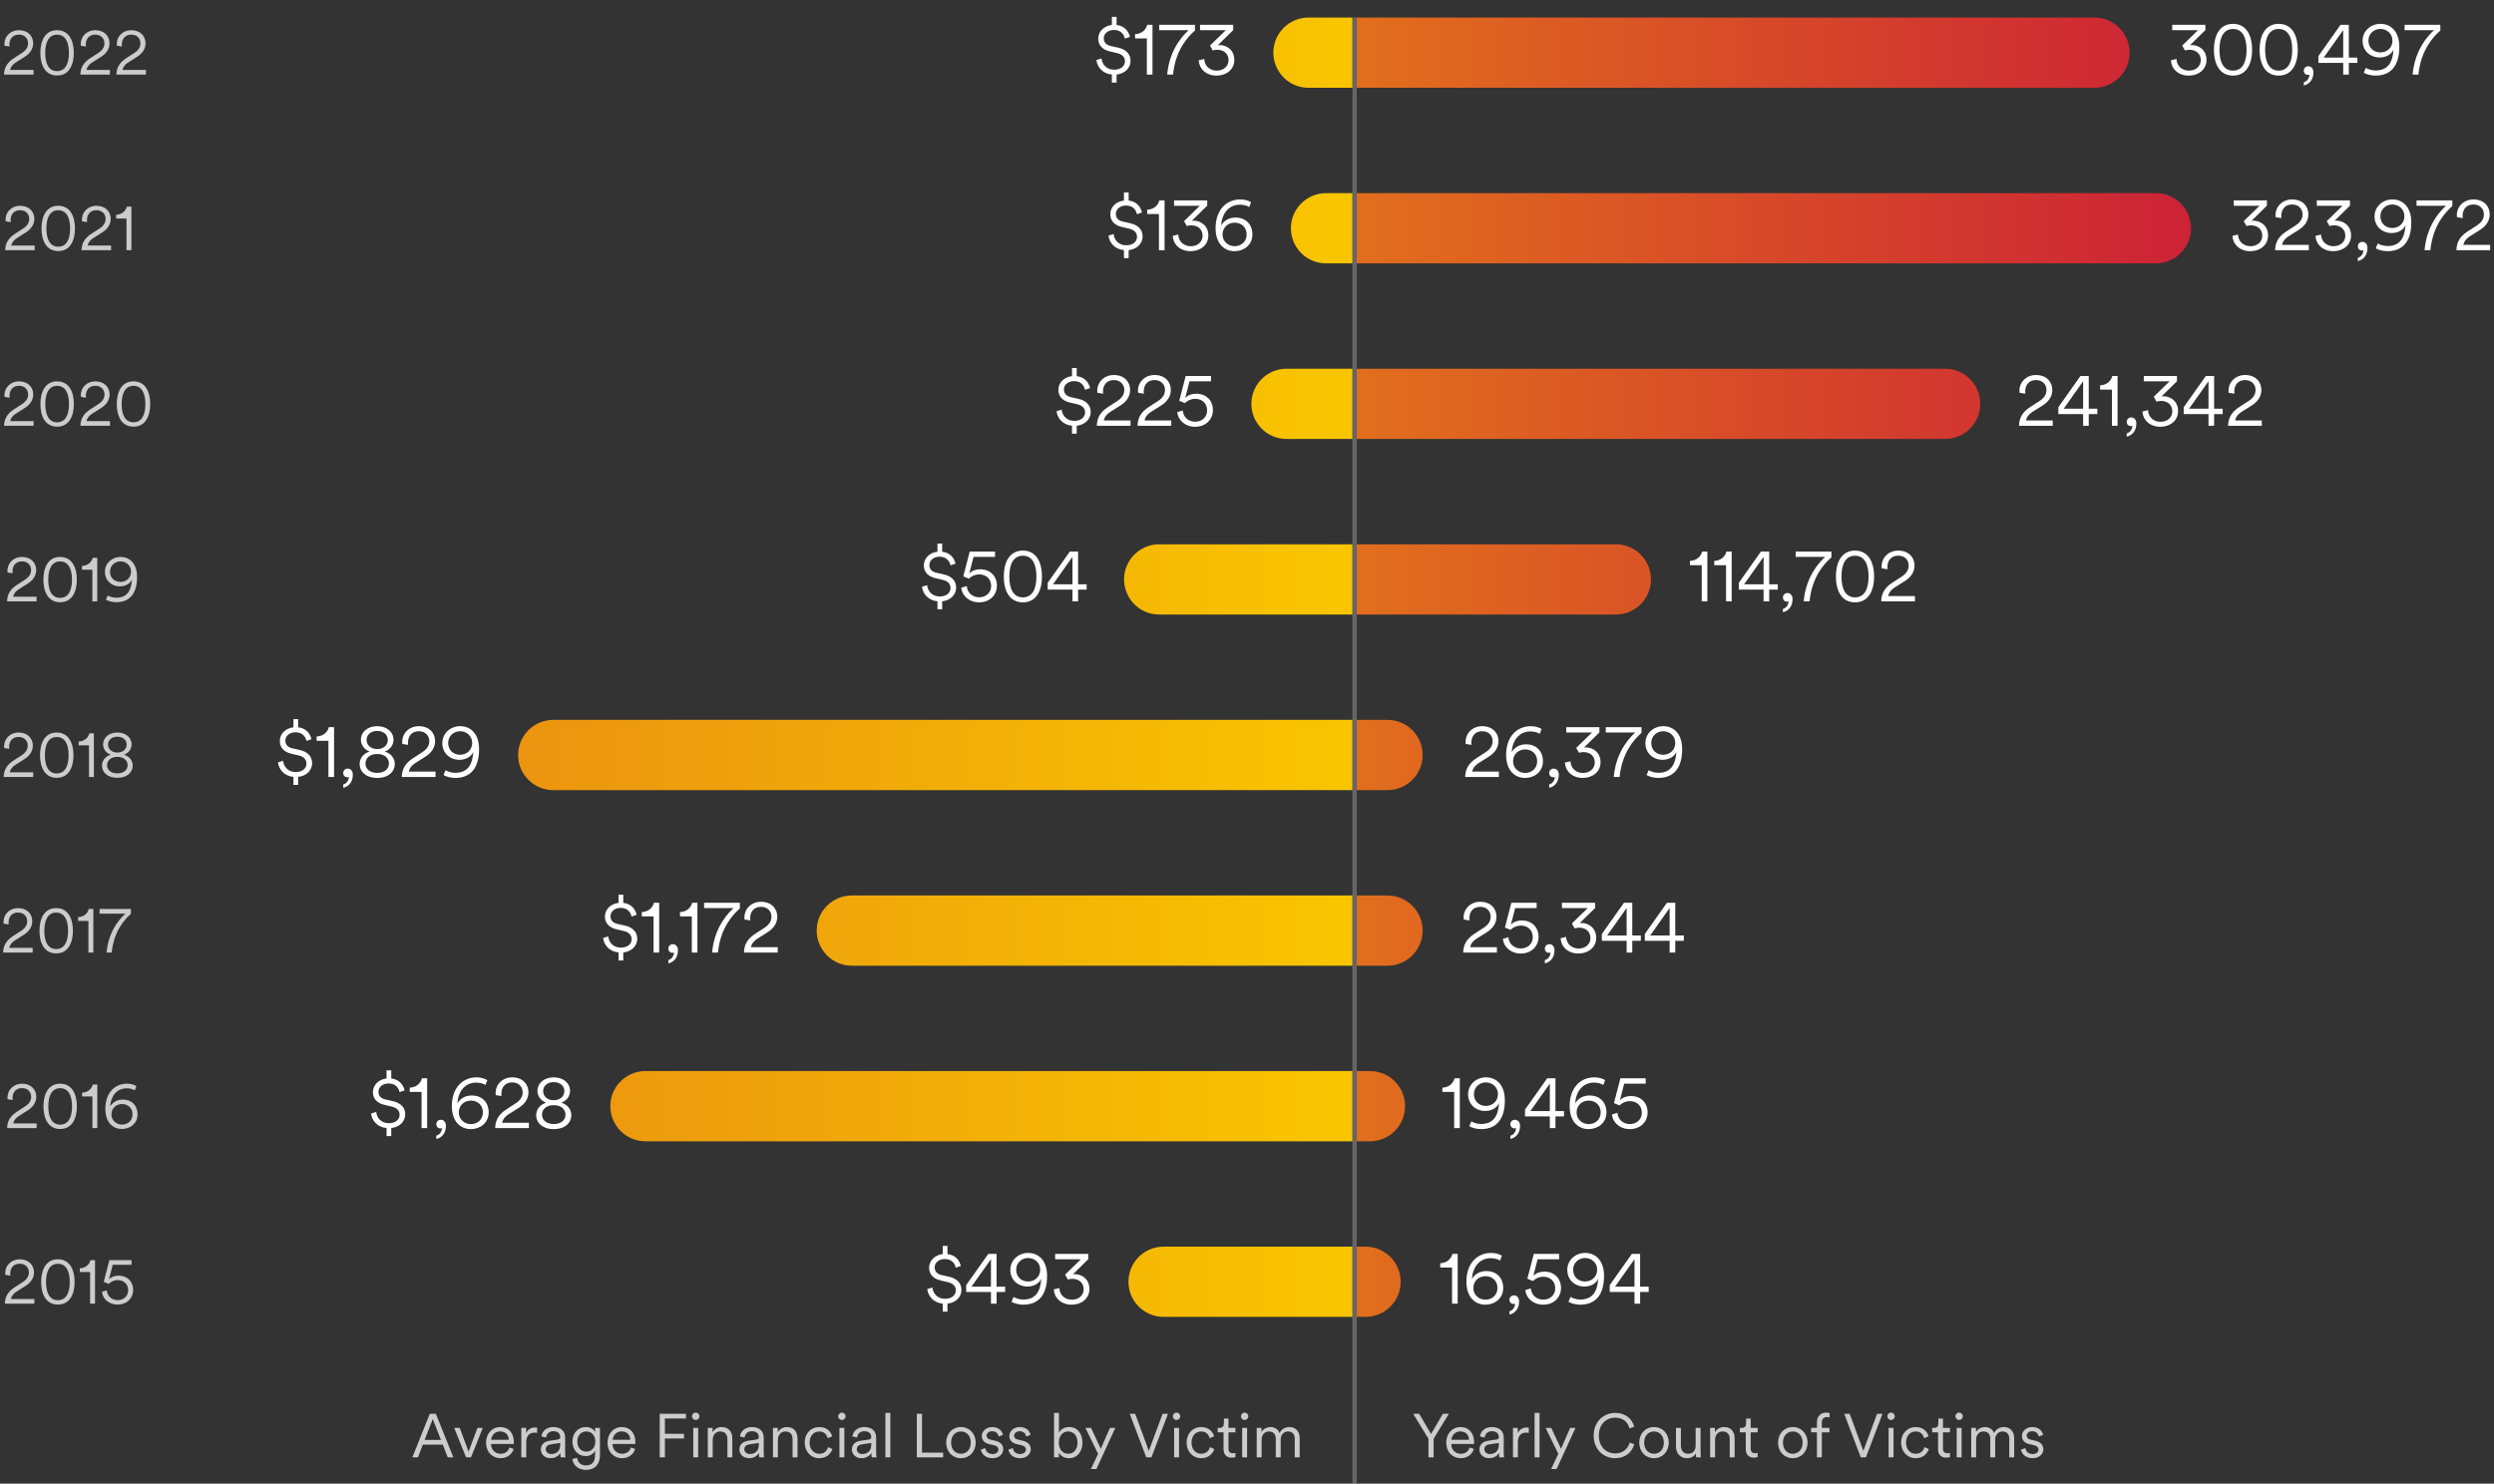 <svg width="568" height="338" viewBox="0 0 568 338" fill="none" xmlns="http://www.w3.org/2000/svg">
<rect x="0" y="0" width="568" height="338" fill="#333333" stroke="none"/>
<path d="M7.637 17V15.936H2.317C2.443 15.166 2.989 14.62 3.605 14.228L5.663 12.926C6.811 12.184 7.553 11.162 7.553 9.846C7.553 8.25 6.391 6.878 4.305 6.878C2.457 6.878 1.001 8.208 1.001 10.028C1.001 10.14 1.015 10.322 1.029 10.42L2.177 10.602C2.149 10.434 2.149 10.294 2.149 10.154C2.149 8.852 2.919 7.886 4.305 7.886C5.677 7.886 6.391 8.824 6.391 9.86C6.391 10.742 5.929 11.47 4.963 12.086L3.171 13.248C1.575 14.27 0.945 15.474 0.917 17H7.637ZM12.998 7.9C14.804 7.9 15.7 9.468 15.7 12.044C15.7 14.648 14.804 16.202 12.998 16.202C11.192 16.202 10.296 14.648 10.296 12.044C10.296 9.468 11.192 7.9 12.998 7.9ZM16.806 12.044C16.806 9.412 15.798 6.878 12.998 6.878C10.198 6.878 9.19 9.412 9.19 12.044C9.19 14.704 10.212 17.196 12.998 17.196C15.784 17.196 16.806 14.704 16.806 12.044ZM25.028 17V15.936H19.708C19.834 15.166 20.38 14.62 20.996 14.228L23.054 12.926C24.202 12.184 24.944 11.162 24.944 9.846C24.944 8.25 23.782 6.878 21.696 6.878C19.848 6.878 18.392 8.208 18.392 10.028C18.392 10.14 18.406 10.322 18.42 10.42L19.568 10.602C19.54 10.434 19.54 10.294 19.54 10.154C19.54 8.852 20.31 7.886 21.696 7.886C23.068 7.886 23.782 8.824 23.782 9.86C23.782 10.742 23.32 11.47 22.354 12.086L20.562 13.248C18.966 14.27 18.336 15.474 18.308 17H25.028ZM33.231 17V15.936H27.911C28.037 15.166 28.583 14.62 29.199 14.228L31.257 12.926C32.405 12.184 33.147 11.162 33.147 9.846C33.147 8.25 31.985 6.878 29.899 6.878C28.051 6.878 26.595 8.208 26.595 10.028C26.595 10.14 26.609 10.322 26.623 10.42L27.771 10.602C27.743 10.434 27.743 10.294 27.743 10.154C27.743 8.852 28.513 7.886 29.899 7.886C31.271 7.886 31.985 8.824 31.985 9.86C31.985 10.742 31.523 11.47 30.557 12.086L28.765 13.248C27.169 14.27 26.539 15.474 26.511 17H33.231Z" fill="white" fill-opacity="0.749"/>
<path d="M7.905 57V55.936H2.585C2.711 55.166 3.257 54.62 3.873 54.228L5.931 52.926C7.079 52.184 7.821 51.162 7.821 49.846C7.821 48.25 6.659 46.878 4.573 46.878C2.725 46.878 1.269 48.208 1.269 50.028C1.269 50.14 1.283 50.322 1.297 50.42L2.445 50.602C2.417 50.434 2.417 50.294 2.417 50.154C2.417 48.852 3.187 47.886 4.573 47.886C5.945 47.886 6.659 48.824 6.659 49.86C6.659 50.742 6.197 51.47 5.231 52.086L3.439 53.248C1.843 54.27 1.213 55.474 1.185 57H7.905ZM13.266 47.9C15.072 47.9 15.968 49.468 15.968 52.044C15.968 54.648 15.072 56.202 13.266 56.202C11.46 56.202 10.564 54.648 10.564 52.044C10.564 49.468 11.46 47.9 13.266 47.9ZM17.074 52.044C17.074 49.412 16.066 46.878 13.266 46.878C10.466 46.878 9.458 49.412 9.458 52.044C9.458 54.704 10.48 57.196 13.266 57.196C16.052 57.196 17.074 54.704 17.074 52.044ZM25.295 57V55.936H19.975C20.101 55.166 20.647 54.62 21.263 54.228L23.321 52.926C24.469 52.184 25.211 51.162 25.211 49.846C25.211 48.25 24.049 46.878 21.963 46.878C20.115 46.878 18.659 48.208 18.659 50.028C18.659 50.14 18.673 50.322 18.687 50.42L19.835 50.602C19.807 50.434 19.807 50.294 19.807 50.154C19.807 48.852 20.577 47.886 21.963 47.886C23.335 47.886 24.049 48.824 24.049 49.86C24.049 50.742 23.587 51.47 22.621 52.086L20.829 53.248C19.233 54.27 18.603 55.474 18.575 57H25.295ZM29.928 57V47.074H28.878C28.654 48.082 27.744 48.88 26.456 48.936V49.79H28.808V57H29.928Z" fill="white" fill-opacity="0.749"/>
<path d="M7.653 97V95.936H2.333C2.459 95.166 3.005 94.62 3.621 94.228L5.679 92.926C6.827 92.184 7.569 91.162 7.569 89.846C7.569 88.25 6.407 86.878 4.321 86.878C2.473 86.878 1.017 88.208 1.017 90.028C1.017 90.14 1.031 90.322 1.045 90.42L2.193 90.602C2.165 90.434 2.165 90.294 2.165 90.154C2.165 88.852 2.935 87.886 4.321 87.886C5.693 87.886 6.407 88.824 6.407 89.86C6.407 90.742 5.945 91.47 4.979 92.086L3.187 93.248C1.591 94.27 0.961 95.474 0.933 97H7.653ZM13.014 87.9C14.82 87.9 15.716 89.468 15.716 92.044C15.716 94.648 14.82 96.202 13.014 96.202C11.208 96.202 10.312 94.648 10.312 92.044C10.312 89.468 11.208 87.9 13.014 87.9ZM16.822 92.044C16.822 89.412 15.814 86.878 13.014 86.878C10.214 86.878 9.206 89.412 9.206 92.044C9.206 94.704 10.228 97.196 13.014 97.196C15.8 97.196 16.822 94.704 16.822 92.044ZM25.043 97V95.936H19.723C19.849 95.166 20.395 94.62 21.011 94.228L23.069 92.926C24.217 92.184 24.959 91.162 24.959 89.846C24.959 88.25 23.797 86.878 21.711 86.878C19.863 86.878 18.407 88.208 18.407 90.028C18.407 90.14 18.421 90.322 18.435 90.42L19.583 90.602C19.555 90.434 19.555 90.294 19.555 90.154C19.555 88.852 20.325 87.886 21.711 87.886C23.083 87.886 23.797 88.824 23.797 89.86C23.797 90.742 23.335 91.47 22.369 92.086L20.577 93.248C18.981 94.27 18.351 95.474 18.323 97H25.043ZM30.404 87.9C32.211 87.9 33.106 89.468 33.106 92.044C33.106 94.648 32.211 96.202 30.404 96.202C28.599 96.202 27.703 94.648 27.703 92.044C27.703 89.468 28.599 87.9 30.404 87.9ZM34.212 92.044C34.212 89.412 33.205 86.878 30.404 86.878C27.605 86.878 26.596 89.412 26.596 92.044C26.596 94.704 27.619 97.196 30.404 97.196C33.191 97.196 34.212 94.704 34.212 92.044Z" fill="white" fill-opacity="0.749"/>
<path d="M8.33 137V135.936H3.01C3.136 135.166 3.682 134.62 4.298 134.228L6.356 132.926C7.504 132.184 8.246 131.162 8.246 129.846C8.246 128.25 7.084 126.878 4.998 126.878C3.15 126.878 1.694 128.208 1.694 130.028C1.694 130.14 1.708 130.322 1.722 130.42L2.87 130.602C2.842 130.434 2.842 130.294 2.842 130.154C2.842 128.852 3.612 127.886 4.998 127.886C6.37 127.886 7.084 128.824 7.084 129.86C7.084 130.742 6.622 131.47 5.656 132.086L3.864 133.248C2.268 134.27 1.638 135.474 1.61 137H8.33ZM13.692 127.9C15.498 127.9 16.394 129.468 16.394 132.044C16.394 134.648 15.498 136.202 13.692 136.202C11.886 136.202 10.99 134.648 10.99 132.044C10.99 129.468 11.886 127.9 13.692 127.9ZM17.5 132.044C17.5 129.412 16.492 126.878 13.692 126.878C10.892 126.878 9.884 129.412 9.884 132.044C9.884 134.704 10.906 137.196 13.692 137.196C16.478 137.196 17.5 134.704 17.5 132.044ZM22.151 137V127.074H21.101C20.877 128.082 19.967 128.88 18.679 128.936V129.79H21.031V137H22.151ZM30.055 131.988C29.915 134.536 28.963 136.174 26.457 136.174C25.799 136.174 25.015 135.95 24.539 135.656L24.133 136.608C24.665 136.972 25.687 137.196 26.457 137.196C29.607 137.196 31.217 135.138 31.217 131.456C31.217 128.362 29.509 126.878 27.451 126.878C25.589 126.878 23.895 128.236 23.895 130.252C23.895 132.394 25.575 133.584 27.269 133.584C28.683 133.584 29.733 132.87 30.055 131.988ZM29.845 130.224C29.845 131.68 28.697 132.576 27.437 132.576C26.163 132.576 25.057 131.708 25.057 130.224C25.057 128.796 26.219 127.886 27.437 127.886C28.683 127.886 29.845 128.796 29.845 130.224Z" fill="white" fill-opacity="0.749"/>
<path d="M7.563 177V175.936H2.243C2.369 175.166 2.915 174.62 3.531 174.228L5.589 172.926C6.737 172.184 7.479 171.162 7.479 169.846C7.479 168.25 6.317 166.878 4.231 166.878C2.383 166.878 0.927 168.208 0.927 170.028C0.927 170.14 0.941 170.322 0.955 170.42L2.103 170.602C2.075 170.434 2.075 170.294 2.075 170.154C2.075 168.852 2.845 167.886 4.231 167.886C5.603 167.886 6.317 168.824 6.317 169.86C6.317 170.742 5.855 171.47 4.889 172.086L3.097 173.248C1.501 174.27 0.871 175.474 0.843 177H7.563ZM12.924 167.9C14.73 167.9 15.626 169.468 15.626 172.044C15.626 174.648 14.73 176.202 12.924 176.202C11.118 176.202 10.222 174.648 10.222 172.044C10.222 169.468 11.118 167.9 12.924 167.9ZM16.732 172.044C16.732 169.412 15.724 166.878 12.924 166.878C10.124 166.878 9.116 169.412 9.116 172.044C9.116 174.704 10.138 177.196 12.924 177.196C15.71 177.196 16.732 174.704 16.732 172.044ZM21.384 177V167.074H20.334C20.11 168.082 19.2 168.88 17.912 168.936V169.79H20.264V177H21.384ZM26.725 177.196C28.951 177.196 30.225 175.95 30.225 174.41C30.225 173.164 29.343 172.254 28.223 171.932C29.203 171.61 29.973 170.714 29.973 169.58C29.973 167.998 28.601 166.878 26.725 166.878C24.863 166.878 23.477 167.998 23.477 169.58C23.477 170.728 24.275 171.61 25.227 171.932C24.107 172.268 23.225 173.164 23.225 174.41C23.225 175.95 24.499 177.196 26.725 177.196ZM26.725 171.442C25.507 171.442 24.611 170.7 24.611 169.622C24.611 168.6 25.437 167.83 26.725 167.83C28.013 167.83 28.839 168.6 28.839 169.622C28.839 170.7 27.943 171.442 26.725 171.442ZM26.725 176.188C25.241 176.188 24.387 175.376 24.387 174.326C24.387 173.248 25.241 172.422 26.725 172.422C28.209 172.422 29.063 173.248 29.063 174.326C29.063 175.376 28.209 176.188 26.725 176.188Z" fill="white" fill-opacity="0.749"/>
<path d="M7.438 217V215.936H2.118C2.244 215.166 2.79 214.62 3.406 214.228L5.464 212.926C6.612 212.184 7.354 211.162 7.354 209.846C7.354 208.25 6.192 206.878 4.106 206.878C2.258 206.878 0.802 208.208 0.802 210.028C0.802 210.14 0.816 210.322 0.83 210.42L1.978 210.602C1.95 210.434 1.95 210.294 1.95 210.154C1.95 208.852 2.72 207.886 4.106 207.886C5.478 207.886 6.192 208.824 6.192 209.86C6.192 210.742 5.73 211.47 4.764 212.086L2.972 213.248C1.376 214.27 0.746 215.474 0.718 217H7.438ZM12.799 207.9C14.605 207.9 15.501 209.468 15.501 212.044C15.501 214.648 14.605 216.202 12.799 216.202C10.993 216.202 10.097 214.648 10.097 212.044C10.097 209.468 10.993 207.9 12.799 207.9ZM16.607 212.044C16.607 209.412 15.599 206.878 12.799 206.878C9.999 206.878 8.991 209.412 8.991 212.044C8.991 214.704 10.013 217.196 12.799 217.196C15.585 217.196 16.607 214.704 16.607 212.044ZM21.259 217V207.074H20.209C19.985 208.082 19.075 208.88 17.787 208.936V209.79H20.139V217H21.259ZM29.806 207.074H22.68V208.138H28.56C27.944 208.712 24.752 211.54 24.276 217H25.438C25.942 212.03 28.434 209.426 29.806 208.208V207.074Z" fill="white" fill-opacity="0.749"/>
<path d="M8.344 257V255.936H3.024C3.15 255.166 3.696 254.62 4.312 254.228L6.37 252.926C7.518 252.184 8.26 251.162 8.26 249.846C8.26 248.25 7.098 246.878 5.012 246.878C3.164 246.878 1.708 248.208 1.708 250.028C1.708 250.14 1.722 250.322 1.736 250.42L2.884 250.602C2.856 250.434 2.856 250.294 2.856 250.154C2.856 248.852 3.626 247.886 5.012 247.886C6.384 247.886 7.098 248.824 7.098 249.86C7.098 250.742 6.636 251.47 5.67 252.086L3.878 253.248C2.282 254.27 1.652 255.474 1.624 257H8.344ZM13.705 247.9C15.511 247.9 16.407 249.468 16.407 252.044C16.407 254.648 15.511 256.202 13.705 256.202C11.899 256.202 11.003 254.648 11.003 252.044C11.003 249.468 11.899 247.9 13.705 247.9ZM17.513 252.044C17.513 249.412 16.505 246.878 13.705 246.878C10.905 246.878 9.897 249.412 9.897 252.044C9.897 254.704 10.919 257.196 13.705 257.196C16.491 257.196 17.513 254.704 17.513 252.044ZM22.165 257V247.074H21.115C20.891 248.082 19.981 248.88 18.693 248.936V249.79H21.045V257H22.165ZM25.378 253.864C25.378 252.436 26.498 251.512 27.786 251.512C29.088 251.512 30.18 252.38 30.18 253.864C30.18 255.306 29.088 256.202 27.772 256.202C26.554 256.202 25.378 255.306 25.378 253.864ZM27.968 250.49C26.61 250.49 25.574 251.176 25.098 252.1C25.21 249.832 26.498 247.928 28.85 247.928C29.676 247.928 30.306 248.152 30.698 248.404L31.062 247.438C30.6 247.13 29.83 246.878 28.92 246.878C26.218 246.878 23.992 248.88 23.992 252.604C23.992 255.796 25.812 257.196 27.758 257.196C29.634 257.196 31.328 255.964 31.328 253.878C31.328 251.75 29.9 250.49 27.968 250.49Z" fill="white" fill-opacity="0.749"/>
<path d="M7.823 297V295.936H2.503C2.629 295.166 3.175 294.62 3.791 294.228L5.849 292.926C6.997 292.184 7.739 291.162 7.739 289.846C7.739 288.25 6.577 286.878 4.491 286.878C2.643 286.878 1.187 288.208 1.187 290.028C1.187 290.14 1.201 290.322 1.215 290.42L2.363 290.602C2.335 290.434 2.335 290.294 2.335 290.154C2.335 288.852 3.105 287.886 4.491 287.886C5.863 287.886 6.577 288.824 6.577 289.86C6.577 290.742 6.115 291.47 5.149 292.086L3.357 293.248C1.761 294.27 1.131 295.474 1.103 297H7.823ZM13.184 287.9C14.99 287.9 15.886 289.468 15.886 292.044C15.886 294.648 14.99 296.202 13.184 296.202C11.378 296.202 10.482 294.648 10.482 292.044C10.482 289.468 11.378 287.9 13.184 287.9ZM16.992 292.044C16.992 289.412 15.984 286.878 13.184 286.878C10.384 286.878 9.376 289.412 9.376 292.044C9.376 294.704 10.398 297.196 13.184 297.196C15.97 297.196 16.992 294.704 16.992 292.044ZM21.643 297V287.074H20.593C20.369 288.082 19.459 288.88 18.171 288.936V289.79H20.523V297H21.643ZM23.219 294.284C23.373 295.852 24.759 297.196 26.803 297.196C28.917 297.196 30.331 295.726 30.331 293.878C30.331 291.89 28.931 290.602 26.999 290.602C26.173 290.602 25.333 290.882 24.815 291.456L25.669 288.138H29.953V287.074H24.913L23.625 292.016L24.759 292.478C25.277 291.932 26.019 291.624 26.803 291.624C28.105 291.624 29.183 292.464 29.183 293.934C29.183 295.278 28.147 296.188 26.803 296.188C25.431 296.188 24.423 295.264 24.325 293.948L23.219 294.284Z" fill="white" fill-opacity="0.749"/>
<path d="M254.296 18.808V16.984C256.264 16.776 257.48 15.416 257.48 13.864C257.48 12.296 256.424 11.24 254.664 10.856L252.952 10.472C251.912 10.232 251.384 9.624 251.384 8.712C251.384 7.624 252.392 6.824 253.688 6.824C255.256 6.824 255.976 7.8 256.184 8.792L257.336 8.408C257.048 7.144 256.136 5.896 254.296 5.688V3.832H253.224V5.688C251.496 5.88 250.12 7.128 250.12 8.808C250.12 10.36 251.144 11.32 252.68 11.688L254.44 12.104C255.56 12.376 256.2 13 256.2 13.96C256.2 15 255.32 15.88 253.752 15.88C251.976 15.88 251 14.632 250.872 13.32L249.704 13.672C249.88 15.208 251.016 16.76 253.224 16.984V18.808H254.296ZM262.475 17V5.656H261.275C261.019 6.808 259.979 7.72 258.507 7.784V8.76H261.195V17H262.475ZM272.144 5.656H264V6.872H270.72C270.016 7.528 266.368 10.76 265.824 17H267.152C267.728 11.32 270.576 8.344 272.144 6.952V5.656ZM277.722 10.264C277.626 10.264 277.466 10.28 277.338 10.312L280.858 6.856V5.656H273.306V6.872H279.178L275.578 10.376L276.202 11.496C276.554 11.384 276.89 11.336 277.242 11.336C278.57 11.336 279.802 12.104 279.802 13.704C279.802 15.032 278.762 16.088 277.098 16.088C275.61 16.088 274.33 15.096 274.266 13.432L273.002 13.736C273.098 15.624 274.618 17.224 277.082 17.224C279.274 17.224 281.114 15.848 281.114 13.656C281.114 11.368 279.37 10.264 277.722 10.264Z" fill="white"/>
<g clip-path="url(#clip0_3762_60054)">
<rect width="190" height="45" transform="translate(118 -11)" fill="url(#paint0_linear_3762_60054)"/>
</g>
<path d="M257.046 58.808V56.984C259.014 56.776 260.23 55.416 260.23 53.864C260.23 52.296 259.174 51.24 257.414 50.856L255.702 50.472C254.662 50.232 254.134 49.624 254.134 48.712C254.134 47.624 255.142 46.824 256.438 46.824C258.006 46.824 258.726 47.8 258.934 48.792L260.086 48.408C259.798 47.144 258.886 45.896 257.046 45.688V43.832H255.974V45.688C254.246 45.88 252.87 47.128 252.87 48.808C252.87 50.36 253.894 51.32 255.43 51.688L257.19 52.104C258.31 52.376 258.95 53 258.95 53.96C258.95 55 258.07 55.88 256.502 55.88C254.726 55.88 253.75 54.632 253.622 53.32L252.454 53.672C252.63 55.208 253.766 56.76 255.974 56.984V58.808H257.046ZM265.225 57V45.656H264.025C263.769 46.808 262.729 47.72 261.257 47.784V48.76H263.945V57H265.225ZM271.806 50.264C271.71 50.264 271.55 50.28 271.422 50.312L274.942 46.856V45.656H267.39V46.872H273.262L269.662 50.376L270.286 51.496C270.638 51.384 270.974 51.336 271.326 51.336C272.654 51.336 273.886 52.104 273.886 53.704C273.886 55.032 272.846 56.088 271.182 56.088C269.694 56.088 268.414 55.096 268.35 53.432L267.086 53.736C267.182 55.624 268.702 57.224 271.166 57.224C273.358 57.224 275.198 55.848 275.198 53.656C275.198 51.368 273.454 50.264 271.806 50.264ZM278.432 53.416C278.432 51.784 279.712 50.728 281.184 50.728C282.672 50.728 283.92 51.72 283.92 53.416C283.92 55.064 282.672 56.088 281.168 56.088C279.776 56.088 278.432 55.064 278.432 53.416ZM281.392 49.56C279.84 49.56 278.656 50.344 278.112 51.4C278.24 48.808 279.712 46.632 282.4 46.632C283.344 46.632 284.064 46.888 284.512 47.176L284.928 46.072C284.4 45.72 283.52 45.432 282.48 45.432C279.392 45.432 276.848 47.72 276.848 51.976C276.848 55.624 278.928 57.224 281.152 57.224C283.296 57.224 285.232 55.816 285.232 53.432C285.232 51 283.6 49.56 281.392 49.56Z" fill="white"/>
<g clip-path="url(#clip1_3762_60054)">
<rect width="190" height="45" transform="translate(118 29)" fill="url(#paint1_linear_3762_60054)"/>
</g>
<path d="M245.218 98.808V96.984C247.186 96.776 248.402 95.416 248.402 93.864C248.402 92.296 247.346 91.24 245.586 90.856L243.874 90.472C242.834 90.232 242.306 89.624 242.306 88.712C242.306 87.624 243.314 86.824 244.61 86.824C246.178 86.824 246.898 87.8 247.106 88.792L248.258 88.408C247.97 87.144 247.058 85.896 245.218 85.688V83.832H244.146V85.688C242.418 85.88 241.042 87.128 241.042 88.808C241.042 90.36 242.066 91.32 243.602 91.688L245.362 92.104C246.482 92.376 247.122 93 247.122 93.96C247.122 95 246.242 95.88 244.674 95.88C242.898 95.88 241.922 94.632 241.794 93.32L240.626 93.672C240.802 95.208 241.938 96.76 244.146 96.984V98.808H245.218ZM257.477 97V95.784H251.397C251.541 94.904 252.165 94.28 252.869 93.832L255.221 92.344C256.533 91.496 257.381 90.328 257.381 88.824C257.381 87 256.053 85.432 253.669 85.432C251.557 85.432 249.893 86.952 249.893 89.032C249.893 89.16 249.909 89.368 249.925 89.48L251.237 89.688C251.205 89.496 251.205 89.336 251.205 89.176C251.205 87.688 252.085 86.584 253.669 86.584C255.237 86.584 256.053 87.656 256.053 88.84C256.053 89.848 255.525 90.68 254.421 91.384L252.373 92.712C250.549 93.88 249.829 95.256 249.797 97H257.477ZM266.752 97V95.784H260.672C260.816 94.904 261.44 94.28 262.144 93.832L264.496 92.344C265.808 91.496 266.656 90.328 266.656 88.824C266.656 87 265.328 85.432 262.944 85.432C260.832 85.432 259.168 86.952 259.168 89.032C259.168 89.16 259.184 89.368 259.2 89.48L260.512 89.688C260.48 89.496 260.48 89.336 260.48 89.176C260.48 87.688 261.36 86.584 262.944 86.584C264.512 86.584 265.328 87.656 265.328 88.84C265.328 89.848 264.8 90.68 263.696 91.384L261.648 92.712C259.824 93.88 259.104 95.256 259.072 97H266.752ZM268.107 93.896C268.283 95.688 269.867 97.224 272.203 97.224C274.619 97.224 276.235 95.544 276.235 93.432C276.235 91.16 274.635 89.688 272.427 89.688C271.483 89.688 270.523 90.008 269.931 90.664L270.907 86.872H275.803V85.656H270.043L268.571 91.304L269.867 91.832C270.459 91.208 271.307 90.856 272.203 90.856C273.691 90.856 274.923 91.816 274.923 93.496C274.923 95.032 273.739 96.072 272.203 96.072C270.635 96.072 269.483 95.016 269.371 93.512L268.107 93.896Z" fill="white"/>
<g clip-path="url(#clip2_3762_60054)">
<rect width="190" height="45" transform="translate(118 69)" fill="url(#paint2_linear_3762_60054)"/>
</g>
<path d="M214.577 138.808V136.984C216.545 136.776 217.761 135.416 217.761 133.864C217.761 132.296 216.705 131.24 214.945 130.856L213.233 130.472C212.193 130.232 211.665 129.624 211.665 128.712C211.665 127.624 212.673 126.824 213.969 126.824C215.537 126.824 216.257 127.8 216.465 128.792L217.617 128.408C217.329 127.144 216.417 125.896 214.577 125.688V123.832H213.505V125.688C211.777 125.88 210.401 127.128 210.401 128.808C210.401 130.36 211.425 131.32 212.961 131.688L214.721 132.104C215.841 132.376 216.481 133 216.481 133.96C216.481 135 215.601 135.88 214.033 135.88C212.257 135.88 211.281 134.632 211.153 133.32L209.985 133.672C210.161 135.208 211.297 136.76 213.505 136.984V138.808H214.577ZM218.917 133.896C219.093 135.688 220.677 137.224 223.013 137.224C225.429 137.224 227.045 135.544 227.045 133.432C227.045 131.16 225.445 129.688 223.237 129.688C222.293 129.688 221.333 130.008 220.741 130.664L221.717 126.872H226.613V125.656H220.853L219.381 131.304L220.677 131.832C221.269 131.208 222.117 130.856 223.013 130.856C224.501 130.856 225.733 131.816 225.733 133.496C225.733 135.032 224.549 136.072 223.013 136.072C221.445 136.072 220.293 135.016 220.181 133.512L218.917 133.896ZM232.957 126.6C235.021 126.6 236.045 128.392 236.045 131.336C236.045 134.312 235.021 136.088 232.957 136.088C230.893 136.088 229.869 134.312 229.869 131.336C229.869 128.392 230.893 126.6 232.957 126.6ZM237.309 131.336C237.309 128.328 236.157 125.432 232.957 125.432C229.757 125.432 228.605 128.328 228.605 131.336C228.605 134.376 229.773 137.224 232.957 137.224C236.141 137.224 237.309 134.376 237.309 131.336ZM238.605 134.328H244.253V137H245.533V134.328H247.485V133.112H245.533V125.656H243.645L238.605 132.776V134.328ZM244.253 133.112H239.821L244.253 126.856V133.112Z" fill="white"/>
<g clip-path="url(#clip3_3762_60054)">
<rect width="190" height="45" transform="translate(118 109)" fill="url(#paint3_linear_3762_60054)"/>
</g>
<path d="M67.902 178.808V176.984C69.87 176.776 71.086 175.416 71.086 173.864C71.086 172.296 70.03 171.24 68.27 170.856L66.558 170.472C65.518 170.232 64.99 169.624 64.99 168.712C64.99 167.624 65.998 166.824 67.294 166.824C68.862 166.824 69.582 167.8 69.79 168.792L70.942 168.408C70.654 167.144 69.742 165.896 67.902 165.688V163.832H66.83V165.688C65.102 165.88 63.726 167.128 63.726 168.808C63.726 170.36 64.75 171.32 66.286 171.688L68.046 172.104C69.166 172.376 69.806 173 69.806 173.96C69.806 175 68.926 175.88 67.358 175.88C65.582 175.88 64.606 174.632 64.478 173.32L63.31 173.672C63.486 175.208 64.622 176.76 66.83 176.984V178.808H67.902ZM76.082 177V165.656H74.882C74.626 166.808 73.586 167.72 72.114 167.784V168.76H74.802V177H76.082ZM78.166 176.088C78.166 176.696 78.582 177.064 79.11 177.064C79.27 177.064 79.398 177.016 79.446 176.984C79.446 177.736 78.95 178.536 78.166 178.712V179.464C79.142 179.288 80.358 178.392 80.358 176.488C80.358 175.576 79.814 175.096 79.206 175.096C78.598 175.096 78.166 175.544 78.166 176.088ZM85.908 177.224C88.452 177.224 89.908 175.8 89.908 174.04C89.908 172.616 88.9 171.576 87.62 171.208C88.74 170.84 89.62 169.816 89.62 168.52C89.62 166.712 88.052 165.432 85.908 165.432C83.78 165.432 82.196 166.712 82.196 168.52C82.196 169.832 83.108 170.84 84.196 171.208C82.916 171.592 81.908 172.616 81.908 174.04C81.908 175.8 83.364 177.224 85.908 177.224ZM85.908 170.648C84.516 170.648 83.492 169.8 83.492 168.568C83.492 167.4 84.436 166.52 85.908 166.52C87.38 166.52 88.324 167.4 88.324 168.568C88.324 169.8 87.3 170.648 85.908 170.648ZM85.908 176.072C84.212 176.072 83.236 175.144 83.236 173.944C83.236 172.712 84.212 171.768 85.908 171.768C87.604 171.768 88.58 172.712 88.58 173.944C88.58 175.144 87.604 176.072 85.908 176.072ZM99.19 177V175.784H93.11C93.254 174.904 93.878 174.28 94.582 173.832L96.934 172.344C98.246 171.496 99.094 170.328 99.094 168.824C99.094 167 97.766 165.432 95.382 165.432C93.27 165.432 91.606 166.952 91.606 169.032C91.606 169.16 91.622 169.368 91.638 169.48L92.95 169.688C92.918 169.496 92.918 169.336 92.918 169.176C92.918 167.688 93.798 166.584 95.382 166.584C96.95 166.584 97.766 167.656 97.766 168.84C97.766 169.848 97.238 170.68 96.134 171.384L94.086 172.712C92.262 173.88 91.542 175.256 91.51 177H99.19ZM107.777 171.272C107.617 174.184 106.529 176.056 103.665 176.056C102.913 176.056 102.017 175.8 101.473 175.464L101.009 176.552C101.617 176.968 102.785 177.224 103.665 177.224C107.265 177.224 109.105 174.872 109.105 170.664C109.105 167.128 107.153 165.432 104.801 165.432C102.673 165.432 100.737 166.984 100.737 169.288C100.737 171.736 102.657 173.096 104.593 173.096C106.209 173.096 107.409 172.28 107.777 171.272ZM107.537 169.256C107.537 170.92 106.225 171.944 104.785 171.944C103.329 171.944 102.065 170.952 102.065 169.256C102.065 167.624 103.393 166.584 104.785 166.584C106.209 166.584 107.537 167.624 107.537 169.256Z" fill="white"/>
<g clip-path="url(#clip4_3762_60054)">
<rect width="190" height="45" transform="translate(118 149)" fill="url(#paint4_linear_3762_60054)"/>
</g>
<path d="M141.949 218.808V216.984C143.917 216.776 145.133 215.416 145.133 213.864C145.133 212.296 144.077 211.24 142.317 210.856L140.605 210.472C139.565 210.232 139.037 209.624 139.037 208.712C139.037 207.624 140.045 206.824 141.341 206.824C142.909 206.824 143.629 207.8 143.837 208.792L144.989 208.408C144.701 207.144 143.789 205.896 141.949 205.688V203.832H140.877V205.688C139.149 205.88 137.773 207.128 137.773 208.808C137.773 210.36 138.797 211.32 140.333 211.688L142.093 212.104C143.213 212.376 143.853 213 143.853 213.96C143.853 215 142.973 215.88 141.405 215.88C139.629 215.88 138.653 214.632 138.525 213.32L137.357 213.672C137.533 215.208 138.669 216.76 140.877 216.984V218.808H141.949ZM150.128 217V205.656H148.928C148.672 206.808 147.632 207.72 146.16 207.784V208.76H148.848V217H150.128ZM152.213 216.088C152.213 216.696 152.629 217.064 153.157 217.064C153.317 217.064 153.445 217.016 153.493 216.984C153.493 217.736 152.997 218.536 152.213 218.712V219.464C153.189 219.288 154.405 218.392 154.405 216.488C154.405 215.576 153.861 215.096 153.253 215.096C152.645 215.096 152.213 215.544 152.213 216.088ZM158.835 217V205.656H157.635C157.379 206.808 156.339 207.72 154.867 207.784V208.76H157.555V217H158.835ZM168.503 205.656H160.359V206.872H167.079C166.375 207.528 162.727 210.76 162.183 217H163.511C164.087 211.32 166.935 208.344 168.503 206.952V205.656ZM177.121 217V215.784H171.041C171.185 214.904 171.809 214.28 172.513 213.832L174.865 212.344C176.177 211.496 177.025 210.328 177.025 208.824C177.025 207 175.697 205.432 173.313 205.432C171.201 205.432 169.537 206.952 169.537 209.032C169.537 209.16 169.553 209.368 169.569 209.48L170.881 209.688C170.849 209.496 170.849 209.336 170.849 209.176C170.849 207.688 171.729 206.584 173.313 206.584C174.881 206.584 175.697 207.656 175.697 208.84C175.697 209.848 175.169 210.68 174.065 211.384L172.017 212.712C170.193 213.88 169.473 215.256 169.441 217H177.121Z" fill="white"/>
<g clip-path="url(#clip5_3762_60054)">
<rect width="190" height="45" transform="translate(118 189)" fill="url(#paint5_linear_3762_60054)"/>
</g>
<path d="M89.106 258.808V256.984C91.073 256.776 92.29 255.416 92.29 253.864C92.29 252.296 91.234 251.24 89.474 250.856L87.761 250.472C86.722 250.232 86.194 249.624 86.194 248.712C86.194 247.624 87.201 246.824 88.498 246.824C90.066 246.824 90.785 247.8 90.993 248.792L92.145 248.408C91.858 247.144 90.945 245.896 89.106 245.688V243.832H88.034V245.688C86.305 245.88 84.93 247.128 84.93 248.808C84.93 250.36 85.954 251.32 87.49 251.688L89.249 252.104C90.37 252.376 91.01 253 91.01 253.96C91.01 255 90.129 255.88 88.561 255.88C86.785 255.88 85.809 254.632 85.681 253.32L84.513 253.672C84.689 255.208 85.826 256.76 88.034 256.984V258.808H89.106ZM97.285 257V245.656H96.085C95.829 246.808 94.789 247.72 93.317 247.784V248.76H96.005V257H97.285ZM99.369 256.088C99.369 256.696 99.785 257.064 100.313 257.064C100.473 257.064 100.601 257.016 100.649 256.984C100.649 257.736 100.153 258.536 99.369 258.712V259.464C100.345 259.288 101.561 258.392 101.561 256.488C101.561 255.576 101.017 255.096 100.409 255.096C99.801 255.096 99.369 255.544 99.369 256.088ZM104.492 253.416C104.492 251.784 105.772 250.728 107.244 250.728C108.732 250.728 109.98 251.72 109.98 253.416C109.98 255.064 108.732 256.088 107.228 256.088C105.836 256.088 104.492 255.064 104.492 253.416ZM107.452 249.56C105.9 249.56 104.716 250.344 104.172 251.4C104.3 248.808 105.772 246.632 108.46 246.632C109.404 246.632 110.124 246.888 110.572 247.176L110.988 246.072C110.46 245.72 109.58 245.432 108.54 245.432C105.452 245.432 102.908 247.72 102.908 251.976C102.908 255.624 104.988 257.224 107.212 257.224C109.356 257.224 111.292 255.816 111.292 253.432C111.292 251 109.66 249.56 107.452 249.56ZM120.455 257V255.784H114.375C114.519 254.904 115.143 254.28 115.847 253.832L118.199 252.344C119.511 251.496 120.359 250.328 120.359 248.824C120.359 247 119.031 245.432 116.647 245.432C114.535 245.432 112.871 246.952 112.871 249.032C112.871 249.16 112.887 249.368 112.903 249.48L114.215 249.688C114.183 249.496 114.183 249.336 114.183 249.176C114.183 247.688 115.063 246.584 116.647 246.584C118.215 246.584 119.031 247.656 119.031 248.84C119.031 249.848 118.503 250.68 117.399 251.384L115.351 252.712C113.527 253.88 112.807 255.256 112.775 257H120.455ZM126.114 257.224C128.658 257.224 130.114 255.8 130.114 254.04C130.114 252.616 129.106 251.576 127.826 251.208C128.946 250.84 129.826 249.816 129.826 248.52C129.826 246.712 128.258 245.432 126.114 245.432C123.986 245.432 122.402 246.712 122.402 248.52C122.402 249.832 123.314 250.84 124.402 251.208C123.122 251.592 122.114 252.616 122.114 254.04C122.114 255.8 123.57 257.224 126.114 257.224ZM126.114 250.648C124.722 250.648 123.698 249.8 123.698 248.568C123.698 247.4 124.642 246.52 126.114 246.52C127.586 246.52 128.53 247.4 128.53 248.568C128.53 249.8 127.506 250.648 126.114 250.648ZM126.114 256.072C124.418 256.072 123.442 255.144 123.442 253.944C123.442 252.712 124.418 251.768 126.114 251.768C127.81 251.768 128.786 252.712 128.786 253.944C128.786 255.144 127.81 256.072 126.114 256.072Z" fill="white"/>
<g clip-path="url(#clip6_3762_60054)">
<rect width="190" height="45" transform="translate(118 229)" fill="url(#paint6_linear_3762_60054)"/>
</g>
<path d="M215.78 298.808V296.984C217.748 296.776 218.964 295.416 218.964 293.864C218.964 292.296 217.908 291.24 216.148 290.856L214.436 290.472C213.396 290.232 212.868 289.624 212.868 288.712C212.868 287.624 213.876 286.824 215.172 286.824C216.74 286.824 217.46 287.8 217.668 288.792L218.82 288.408C218.532 287.144 217.62 285.896 215.78 285.688V283.832H214.708V285.688C212.98 285.88 211.604 287.128 211.604 288.808C211.604 290.36 212.628 291.32 214.164 291.688L215.924 292.104C217.044 292.376 217.684 293 217.684 293.96C217.684 295 216.804 295.88 215.236 295.88C213.46 295.88 212.484 294.632 212.356 293.32L211.188 293.672C211.364 295.208 212.5 296.76 214.708 296.984V298.808H215.78ZM220.04 294.328H225.688V297H226.968V294.328H228.92V293.112H226.968V285.656H225.08L220.04 292.776V294.328ZM225.688 293.112H221.256L225.688 286.856V293.112ZM237.142 291.272C236.982 294.184 235.894 296.056 233.03 296.056C232.278 296.056 231.382 295.8 230.838 295.464L230.374 296.552C230.982 296.968 232.15 297.224 233.03 297.224C236.63 297.224 238.47 294.872 238.47 290.664C238.47 287.128 236.518 285.432 234.166 285.432C232.038 285.432 230.102 286.984 230.102 289.288C230.102 291.736 232.022 293.096 233.958 293.096C235.574 293.096 236.774 292.28 237.142 291.272ZM236.902 289.256C236.902 290.92 235.59 291.944 234.15 291.944C232.694 291.944 231.43 290.952 231.43 289.256C231.43 287.624 232.758 286.584 234.15 286.584C235.574 286.584 236.902 287.624 236.902 289.256ZM244.722 290.264C244.626 290.264 244.466 290.28 244.338 290.312L247.858 286.856V285.656H240.306V286.872H246.178L242.578 290.376L243.202 291.496C243.554 291.384 243.89 291.336 244.242 291.336C245.57 291.336 246.802 292.104 246.802 293.704C246.802 295.032 245.762 296.088 244.098 296.088C242.61 296.088 241.33 295.096 241.266 293.432L240.002 293.736C240.098 295.624 241.618 297.224 244.082 297.224C246.274 297.224 248.114 295.848 248.114 293.656C248.114 291.368 246.37 290.264 244.722 290.264Z" fill="white"/>
<g clip-path="url(#clip7_3762_60054)">
<rect width="190" height="45" transform="translate(118 269)" fill="url(#paint7_linear_3762_60054)"/>
</g>
<g clip-path="url(#clip8_3762_60054)">
<rect width="190" height="45" transform="translate(309 -11)" fill="url(#paint8_linear_3762_60054)"/>
</g>
<path d="M499.134 10.264C499.038 10.264 498.878 10.28 498.75 10.312L502.27 6.856V5.656H494.718V6.872H500.59L496.99 10.376L497.614 11.496C497.966 11.384 498.302 11.336 498.654 11.336C499.982 11.336 501.214 12.104 501.214 13.704C501.214 15.032 500.174 16.088 498.51 16.088C497.022 16.088 495.742 15.096 495.678 13.432L494.414 13.736C494.51 15.624 496.03 17.224 498.494 17.224C500.686 17.224 502.526 15.848 502.526 13.656C502.526 11.368 500.782 10.264 499.134 10.264ZM508.56 6.6C510.624 6.6 511.648 8.392 511.648 11.336C511.648 14.312 510.624 16.088 508.56 16.088C506.496 16.088 505.472 14.312 505.472 11.336C505.472 8.392 506.496 6.6 508.56 6.6ZM512.912 11.336C512.912 8.328 511.76 5.432 508.56 5.432C505.36 5.432 504.208 8.328 504.208 11.336C504.208 14.376 505.376 17.224 508.56 17.224C511.744 17.224 512.912 14.376 512.912 11.336ZM518.96 6.6C521.024 6.6 522.048 8.392 522.048 11.336C522.048 14.312 521.024 16.088 518.96 16.088C516.896 16.088 515.872 14.312 515.872 11.336C515.872 8.392 516.896 6.6 518.96 6.6ZM523.312 11.336C523.312 8.328 522.16 5.432 518.96 5.432C515.76 5.432 514.608 8.328 514.608 11.336C514.608 14.376 515.776 17.224 518.96 17.224C522.144 17.224 523.312 14.376 523.312 11.336ZM524.682 16.088C524.682 16.696 525.098 17.064 525.626 17.064C525.786 17.064 525.914 17.016 525.962 16.984C525.962 17.736 525.466 18.536 524.682 18.712V19.464C525.658 19.288 526.874 18.392 526.874 16.488C526.874 15.576 526.33 15.096 525.722 15.096C525.114 15.096 524.682 15.544 524.682 16.088ZM528.008 14.328H533.656V17H534.936V14.328H536.888V13.112H534.936V5.656H533.048L528.008 12.776V14.328ZM533.656 13.112H529.224L533.656 6.856V13.112ZM545.111 11.272C544.951 14.184 543.863 16.056 540.999 16.056C540.247 16.056 539.351 15.8 538.807 15.464L538.343 16.552C538.951 16.968 540.119 17.224 540.999 17.224C544.599 17.224 546.439 14.872 546.439 10.664C546.439 7.128 544.487 5.432 542.135 5.432C540.007 5.432 538.071 6.984 538.071 9.288C538.071 11.736 539.991 13.096 541.927 13.096C543.543 13.096 544.743 12.28 545.111 11.272ZM544.871 9.256C544.871 10.92 543.559 11.944 542.119 11.944C540.663 11.944 539.399 10.952 539.399 9.256C539.399 7.624 540.727 6.584 542.119 6.584C543.543 6.584 544.871 7.624 544.871 9.256ZM555.778 5.656H547.634V6.872H554.354C553.65 7.528 550.002 10.76 549.458 17H550.786C551.362 11.32 554.21 8.344 555.778 6.952V5.656Z" fill="white"/>
<g clip-path="url(#clip9_3762_60054)">
<rect width="190" height="45" transform="translate(309 29)" fill="url(#paint9_linear_3762_60054)"/>
</g>
<path d="M513.15 50.264C513.054 50.264 512.894 50.28 512.766 50.312L516.286 46.856V45.656H508.734V46.872H514.606L511.006 50.376L511.63 51.496C511.982 51.384 512.318 51.336 512.67 51.336C513.998 51.336 515.23 52.104 515.23 53.704C515.23 55.032 514.19 56.088 512.526 56.088C511.038 56.088 509.758 55.096 509.694 53.432L508.43 53.736C508.526 55.624 510.046 57.224 512.51 57.224C514.702 57.224 516.542 55.848 516.542 53.656C516.542 51.368 514.798 50.264 513.15 50.264ZM525.824 57V55.784H519.744C519.888 54.904 520.512 54.28 521.216 53.832L523.568 52.344C524.88 51.496 525.728 50.328 525.728 48.824C525.728 47 524.4 45.432 522.016 45.432C519.904 45.432 518.24 46.952 518.24 49.032C518.24 49.16 518.256 49.368 518.272 49.48L519.584 49.688C519.552 49.496 519.552 49.336 519.552 49.176C519.552 47.688 520.432 46.584 522.016 46.584C523.584 46.584 524.4 47.656 524.4 48.84C524.4 49.848 523.872 50.68 522.768 51.384L520.72 52.712C518.896 53.88 518.176 55.256 518.144 57H525.824ZM532.059 50.264C531.963 50.264 531.803 50.28 531.675 50.312L535.195 46.856V45.656H527.643V46.872H533.515L529.915 50.376L530.539 51.496C530.891 51.384 531.227 51.336 531.579 51.336C532.907 51.336 534.139 52.104 534.139 53.704C534.139 55.032 533.099 56.088 531.435 56.088C529.947 56.088 528.667 55.096 528.603 53.432L527.339 53.736C527.435 55.624 528.955 57.224 531.419 57.224C533.611 57.224 535.451 55.848 535.451 53.656C535.451 51.368 533.707 50.264 532.059 50.264ZM536.994 56.088C536.994 56.696 537.41 57.064 537.938 57.064C538.098 57.064 538.226 57.016 538.274 56.984C538.274 57.736 537.778 58.536 536.994 58.712V59.464C537.97 59.288 539.186 58.392 539.186 56.488C539.186 55.576 538.642 55.096 538.034 55.096C537.426 55.096 536.994 55.544 536.994 56.088ZM547.836 51.272C547.676 54.184 546.588 56.056 543.724 56.056C542.972 56.056 542.076 55.8 541.532 55.464L541.068 56.552C541.676 56.968 542.844 57.224 543.724 57.224C547.324 57.224 549.164 54.872 549.164 50.664C549.164 47.128 547.212 45.432 544.86 45.432C542.732 45.432 540.796 46.984 540.796 49.288C540.796 51.736 542.716 53.096 544.652 53.096C546.268 53.096 547.468 52.28 547.836 51.272ZM547.596 49.256C547.596 50.92 546.284 51.944 544.844 51.944C543.388 51.944 542.124 50.952 542.124 49.256C542.124 47.624 543.452 46.584 544.844 46.584C546.268 46.584 547.596 47.624 547.596 49.256ZM558.503 45.656H550.359V46.872H557.079C556.375 47.528 552.727 50.76 552.183 57H553.511C554.087 51.32 556.935 48.344 558.503 46.952V45.656ZM567.121 57V55.784H561.041C561.185 54.904 561.809 54.28 562.513 53.832L564.865 52.344C566.177 51.496 567.025 50.328 567.025 48.824C567.025 47 565.697 45.432 563.313 45.432C561.201 45.432 559.537 46.952 559.537 49.032C559.537 49.16 559.553 49.368 559.569 49.48L560.881 49.688C560.849 49.496 560.849 49.336 560.849 49.176C560.849 47.688 561.729 46.584 563.313 46.584C564.881 46.584 565.697 47.656 565.697 48.84C565.697 49.848 565.169 50.68 564.065 51.384L562.017 52.712C560.193 53.88 559.473 55.256 559.441 57H567.121Z" fill="white"/>
<g clip-path="url(#clip10_3762_60054)">
<rect width="190" height="45" transform="translate(309 69)" fill="url(#paint10_linear_3762_60054)"/>
</g>
<path d="M467.502 97V95.784H461.422C461.566 94.904 462.19 94.28 462.894 93.832L465.246 92.344C466.558 91.496 467.406 90.328 467.406 88.824C467.406 87 466.078 85.432 463.694 85.432C461.582 85.432 459.918 86.952 459.918 89.032C459.918 89.16 459.934 89.368 459.95 89.48L461.262 89.688C461.23 89.496 461.23 89.336 461.23 89.176C461.23 87.688 462.11 86.584 463.694 86.584C465.262 86.584 466.078 87.656 466.078 88.84C466.078 89.848 465.55 90.68 464.446 91.384L462.398 92.712C460.574 93.88 459.854 95.256 459.822 97H467.502ZM468.777 94.328H474.425V97H475.705V94.328H477.657V93.112H475.705V85.656H473.817L468.777 92.776V94.328ZM474.425 93.112H469.993L474.425 86.856V93.112ZM482.269 97V85.656H481.069C480.813 86.808 479.773 87.72 478.301 87.784V88.76H480.989V97H482.269ZM484.354 96.088C484.354 96.696 484.77 97.064 485.298 97.064C485.458 97.064 485.586 97.016 485.634 96.984C485.634 97.736 485.138 98.536 484.354 98.712V99.464C485.33 99.288 486.546 98.392 486.546 96.488C486.546 95.576 486.002 95.096 485.394 95.096C484.786 95.096 484.354 95.544 484.354 96.088ZM492.656 90.264C492.56 90.264 492.4 90.28 492.272 90.312L495.792 86.856V85.656H488.24V86.872H494.112L490.512 90.376L491.136 91.496C491.488 91.384 491.824 91.336 492.176 91.336C493.504 91.336 494.736 92.104 494.736 93.704C494.736 95.032 493.696 96.088 492.032 96.088C490.544 96.088 489.264 95.096 489.2 93.432L487.936 93.736C488.032 95.624 489.552 97.224 492.016 97.224C494.208 97.224 496.048 95.848 496.048 93.656C496.048 91.368 494.304 90.264 492.656 90.264ZM497.33 94.328H502.978V97H504.258V94.328H506.21V93.112H504.258V85.656H502.37L497.33 92.776V94.328ZM502.978 93.112H498.546L502.978 86.856V93.112ZM515.121 97V95.784H509.041C509.185 94.904 509.809 94.28 510.513 93.832L512.865 92.344C514.177 91.496 515.025 90.328 515.025 88.824C515.025 87 513.697 85.432 511.313 85.432C509.201 85.432 507.537 86.952 507.537 89.032C507.537 89.16 507.553 89.368 507.569 89.48L508.881 89.688C508.849 89.496 508.849 89.336 508.849 89.176C508.849 87.688 509.729 86.584 511.313 86.584C512.881 86.584 513.697 87.656 513.697 88.84C513.697 89.848 513.169 90.68 512.065 91.384L510.017 92.712C508.193 93.88 507.473 95.256 507.441 97H515.121Z" fill="white"/>
<g clip-path="url(#clip11_3762_60054)">
<rect width="190" height="45" transform="translate(309 109)" fill="url(#paint11_linear_3762_60054)"/>
</g>
<path d="M388.844 137V125.656H387.644C387.388 126.808 386.348 127.72 384.876 127.784V128.76H387.564V137H388.844ZM394.385 137V125.656H393.185C392.929 126.808 391.889 127.72 390.417 127.784V128.76H393.105V137H394.385ZM396.005 134.328H401.653V137H402.933V134.328H404.885V133.112H402.933V125.656H401.045L396.005 132.776V134.328ZM401.653 133.112H397.221L401.653 126.856V133.112ZM406.057 136.088C406.057 136.696 406.473 137.064 407.001 137.064C407.161 137.064 407.289 137.016 407.337 136.984C407.337 137.736 406.841 138.536 406.057 138.712V139.464C407.033 139.288 408.249 138.392 408.249 136.488C408.249 135.576 407.705 135.096 407.097 135.096C406.489 135.096 406.057 135.544 406.057 136.088ZM417.103 125.656H408.959V126.872H415.679C414.975 127.528 411.327 130.76 410.783 137H412.111C412.687 131.32 415.535 128.344 417.103 126.952V125.656ZM422.473 126.6C424.537 126.6 425.561 128.392 425.561 131.336C425.561 134.312 424.537 136.088 422.473 136.088C420.409 136.088 419.385 134.312 419.385 131.336C419.385 128.392 420.409 126.6 422.473 126.6ZM426.825 131.336C426.825 128.328 425.673 125.432 422.473 125.432C419.273 125.432 418.121 128.328 418.121 131.336C418.121 134.376 419.289 137.224 422.473 137.224C425.657 137.224 426.825 134.376 426.825 131.336ZM436.121 137V135.784H430.041C430.185 134.904 430.809 134.28 431.513 133.832L433.865 132.344C435.177 131.496 436.025 130.328 436.025 128.824C436.025 127 434.697 125.432 432.313 125.432C430.201 125.432 428.537 126.952 428.537 129.032C428.537 129.16 428.553 129.368 428.569 129.48L429.881 129.688C429.849 129.496 429.849 129.336 429.849 129.176C429.849 127.688 430.729 126.584 432.313 126.584C433.881 126.584 434.697 127.656 434.697 128.84C434.697 129.848 434.169 130.68 433.065 131.384L431.017 132.712C429.193 133.88 428.473 135.256 428.441 137H436.121Z" fill="white"/>
<g clip-path="url(#clip12_3762_60054)">
<rect width="190" height="45" transform="translate(309 149)" fill="url(#paint12_linear_3762_60054)"/>
</g>
<path d="M341.371 177V175.784H335.291C335.435 174.904 336.059 174.28 336.763 173.832L339.115 172.344C340.427 171.496 341.275 170.328 341.275 168.824C341.275 167 339.947 165.432 337.563 165.432C335.451 165.432 333.787 166.952 333.787 169.032C333.787 169.16 333.803 169.368 333.819 169.48L335.131 169.688C335.099 169.496 335.099 169.336 335.099 169.176C335.099 167.688 335.979 166.584 337.563 166.584C339.131 166.584 339.947 167.656 339.947 168.84C339.947 169.848 339.419 170.68 338.315 171.384L336.267 172.712C334.443 173.88 333.723 175.256 333.691 177H341.371ZM344.598 173.416C344.598 171.784 345.878 170.728 347.35 170.728C348.838 170.728 350.086 171.72 350.086 173.416C350.086 175.064 348.838 176.088 347.334 176.088C345.942 176.088 344.598 175.064 344.598 173.416ZM347.558 169.56C346.006 169.56 344.822 170.344 344.278 171.4C344.406 168.808 345.878 166.632 348.566 166.632C349.51 166.632 350.23 166.888 350.678 167.176L351.094 166.072C350.566 165.72 349.686 165.432 348.646 165.432C345.558 165.432 343.014 167.72 343.014 171.976C343.014 175.624 345.094 177.224 347.318 177.224C349.462 177.224 351.398 175.816 351.398 173.432C351.398 171 349.766 169.56 347.558 169.56ZM352.822 176.088C352.822 176.696 353.238 177.064 353.766 177.064C353.926 177.064 354.054 177.016 354.102 176.984C354.102 177.736 353.606 178.536 352.822 178.712V179.464C353.798 179.288 355.014 178.392 355.014 176.488C355.014 175.576 354.47 175.096 353.862 175.096C353.254 175.096 352.822 175.544 352.822 176.088ZM361.125 170.264C361.029 170.264 360.869 170.28 360.741 170.312L364.261 166.856V165.656H356.709V166.872H362.581L358.981 170.376L359.605 171.496C359.957 171.384 360.293 171.336 360.645 171.336C361.973 171.336 363.205 172.104 363.205 173.704C363.205 175.032 362.165 176.088 360.501 176.088C359.013 176.088 357.733 175.096 357.669 173.432L356.405 173.736C356.501 175.624 358.021 177.224 360.485 177.224C362.677 177.224 364.517 175.848 364.517 173.656C364.517 171.368 362.773 170.264 361.125 170.264ZM373.847 165.656H365.703V166.872H372.423C371.719 167.528 368.071 170.76 367.527 177H368.855C369.431 171.32 372.279 168.344 373.847 166.952V165.656ZM381.777 171.272C381.617 174.184 380.529 176.056 377.665 176.056C376.913 176.056 376.017 175.8 375.473 175.464L375.009 176.552C375.617 176.968 376.785 177.224 377.665 177.224C381.265 177.224 383.105 174.872 383.105 170.664C383.105 167.128 381.153 165.432 378.801 165.432C376.673 165.432 374.737 166.984 374.737 169.288C374.737 171.736 376.657 173.096 378.593 173.096C380.209 173.096 381.409 172.28 381.777 171.272ZM381.537 169.256C381.537 170.92 380.225 171.944 378.785 171.944C377.329 171.944 376.065 170.952 376.065 169.256C376.065 167.624 377.393 166.584 378.785 166.584C380.209 166.584 381.537 167.624 381.537 169.256Z" fill="white"/>
<g clip-path="url(#clip13_3762_60054)">
<rect width="190" height="45" transform="translate(309 189)" fill="url(#paint13_linear_3762_60054)"/>
</g>
<path d="M340.918 217V215.784H334.838C334.982 214.904 335.606 214.28 336.31 213.832L338.662 212.344C339.974 211.496 340.822 210.328 340.822 208.824C340.822 207 339.494 205.432 337.11 205.432C334.998 205.432 333.334 206.952 333.334 209.032C333.334 209.16 333.35 209.368 333.366 209.48L334.678 209.688C334.646 209.496 334.646 209.336 334.646 209.176C334.646 207.688 335.526 206.584 337.11 206.584C338.678 206.584 339.494 207.656 339.494 208.84C339.494 209.848 338.966 210.68 337.862 211.384L335.814 212.712C333.99 213.88 333.27 215.256 333.238 217H340.918ZM342.273 213.896C342.449 215.688 344.033 217.224 346.369 217.224C348.785 217.224 350.401 215.544 350.401 213.432C350.401 211.16 348.801 209.688 346.593 209.688C345.649 209.688 344.689 210.008 344.097 210.664L345.073 206.872H349.969V205.656H344.209L342.737 211.304L344.033 211.832C344.625 211.208 345.473 210.856 346.369 210.856C347.857 210.856 349.089 211.816 349.089 213.496C349.089 215.032 347.905 216.072 346.369 216.072C344.801 216.072 343.649 215.016 343.537 213.512L342.273 213.896ZM351.838 216.088C351.838 216.696 352.254 217.064 352.782 217.064C352.942 217.064 353.07 217.016 353.118 216.984C353.118 217.736 352.622 218.536 351.838 218.712V219.464C352.814 219.288 354.03 218.392 354.03 216.488C354.03 215.576 353.486 215.096 352.878 215.096C352.27 215.096 351.838 215.544 351.838 216.088ZM360.14 210.264C360.044 210.264 359.884 210.28 359.756 210.312L363.276 206.856V205.656H355.724V206.872H361.596L357.996 210.376L358.62 211.496C358.972 211.384 359.308 211.336 359.66 211.336C360.988 211.336 362.22 212.104 362.22 213.704C362.22 215.032 361.18 216.088 359.516 216.088C358.028 216.088 356.748 215.096 356.684 213.432L355.42 213.736C355.516 215.624 357.036 217.224 359.5 217.224C361.692 217.224 363.532 215.848 363.532 213.656C363.532 211.368 361.788 210.264 360.14 210.264ZM364.815 214.328H370.463V217H371.743V214.328H373.695V213.112H371.743V205.656H369.855L364.815 212.776V214.328ZM370.463 213.112H366.031L370.463 206.856V213.112ZM374.605 214.328H380.253V217H381.533V214.328H383.485V213.112H381.533V205.656H379.645L374.605 212.776V214.328ZM380.253 213.112H375.821L380.253 206.856V213.112Z" fill="white"/>
<g clip-path="url(#clip14_3762_60054)">
<rect width="190" height="45" transform="translate(309 229)" fill="url(#paint14_linear_3762_60054)"/>
</g>
<path d="M332.463 257V245.656H331.263C331.007 246.808 329.967 247.72 328.495 247.784V248.76H331.183V257H332.463ZM341.396 251.272C341.236 254.184 340.148 256.056 337.284 256.056C336.532 256.056 335.636 255.8 335.092 255.464L334.628 256.552C335.236 256.968 336.404 257.224 337.284 257.224C340.884 257.224 342.724 254.872 342.724 250.664C342.724 247.128 340.772 245.432 338.42 245.432C336.292 245.432 334.356 246.984 334.356 249.288C334.356 251.736 336.276 253.096 338.212 253.096C339.828 253.096 341.028 252.28 341.396 251.272ZM341.156 249.256C341.156 250.92 339.844 251.944 338.404 251.944C336.948 251.944 335.684 250.952 335.684 249.256C335.684 247.624 337.012 246.584 338.404 246.584C339.828 246.584 341.156 247.624 341.156 249.256ZM343.994 256.088C343.994 256.696 344.41 257.064 344.938 257.064C345.098 257.064 345.226 257.016 345.274 256.984C345.274 257.736 344.778 258.536 343.994 258.712V259.464C344.97 259.288 346.186 258.392 346.186 256.488C346.186 255.576 345.642 255.096 345.034 255.096C344.426 255.096 343.994 255.544 343.994 256.088ZM347.321 254.328H352.969V257H354.249V254.328H356.201V253.112H354.249V245.656H352.361L347.321 252.776V254.328ZM352.969 253.112H348.537L352.969 246.856V253.112ZM359.064 253.416C359.064 251.784 360.344 250.728 361.816 250.728C363.304 250.728 364.552 251.72 364.552 253.416C364.552 255.064 363.304 256.088 361.8 256.088C360.408 256.088 359.064 255.064 359.064 253.416ZM362.024 249.56C360.472 249.56 359.288 250.344 358.744 251.4C358.872 248.808 360.344 246.632 363.032 246.632C363.976 246.632 364.696 246.888 365.144 247.176L365.56 246.072C365.032 245.72 364.152 245.432 363.112 245.432C360.024 245.432 357.48 247.72 357.48 251.976C357.48 255.624 359.56 257.224 361.784 257.224C363.928 257.224 365.864 255.816 365.864 253.432C365.864 251 364.232 249.56 362.024 249.56ZM367.107 253.896C367.283 255.688 368.867 257.224 371.203 257.224C373.619 257.224 375.235 255.544 375.235 253.432C375.235 251.16 373.635 249.688 371.427 249.688C370.483 249.688 369.523 250.008 368.931 250.664L369.907 246.872H374.803V245.656H369.043L367.571 251.304L368.867 251.832C369.459 251.208 370.307 250.856 371.203 250.856C372.691 250.856 373.923 251.816 373.923 253.496C373.923 255.032 372.739 256.072 371.203 256.072C369.635 256.072 368.483 255.016 368.371 253.512L367.107 253.896Z" fill="white"/>
<g clip-path="url(#clip15_3762_60054)">
<rect width="190" height="45" transform="translate(309 269)" fill="url(#paint15_linear_3762_60054)"/>
</g>
<path d="M331.979 297V285.656H330.779C330.523 286.808 329.483 287.72 328.011 287.784V288.76H330.699V297H331.979ZM335.551 293.416C335.551 291.784 336.831 290.728 338.303 290.728C339.791 290.728 341.039 291.72 341.039 293.416C341.039 295.064 339.791 296.088 338.287 296.088C336.895 296.088 335.551 295.064 335.551 293.416ZM338.511 289.56C336.959 289.56 335.775 290.344 335.231 291.4C335.359 288.808 336.831 286.632 339.519 286.632C340.463 286.632 341.183 286.888 341.631 287.176L342.047 286.072C341.519 285.72 340.639 285.432 339.599 285.432C336.511 285.432 333.967 287.72 333.967 291.976C333.967 295.624 336.047 297.224 338.271 297.224C340.415 297.224 342.351 295.816 342.351 293.432C342.351 291 340.719 289.56 338.511 289.56ZM343.776 296.088C343.776 296.696 344.192 297.064 344.72 297.064C344.88 297.064 345.008 297.016 345.056 296.984C345.056 297.736 344.56 298.536 343.776 298.712V299.464C344.752 299.288 345.968 298.392 345.968 296.488C345.968 295.576 345.424 295.096 344.816 295.096C344.208 295.096 343.776 295.544 343.776 296.088ZM347.385 293.896C347.561 295.688 349.145 297.224 351.481 297.224C353.897 297.224 355.513 295.544 355.513 293.432C355.513 291.16 353.913 289.688 351.705 289.688C350.761 289.688 349.801 290.008 349.209 290.664L350.185 286.872H355.081V285.656H349.321L347.849 291.304L349.145 291.832C349.737 291.208 350.585 290.856 351.481 290.856C352.969 290.856 354.201 291.816 354.201 293.496C354.201 295.032 353.017 296.072 351.481 296.072C349.913 296.072 348.761 295.016 348.649 293.512L347.385 293.896ZM363.986 291.272C363.826 294.184 362.738 296.056 359.874 296.056C359.122 296.056 358.226 295.8 357.682 295.464L357.218 296.552C357.826 296.968 358.994 297.224 359.874 297.224C363.474 297.224 365.314 294.872 365.314 290.664C365.314 287.128 363.362 285.432 361.01 285.432C358.882 285.432 356.946 286.984 356.946 289.288C356.946 291.736 358.866 293.096 360.802 293.096C362.418 293.096 363.618 292.28 363.986 291.272ZM363.746 289.256C363.746 290.92 362.434 291.944 360.994 291.944C359.538 291.944 358.274 290.952 358.274 289.256C358.274 287.624 359.602 286.584 360.994 286.584C362.418 286.584 363.746 287.624 363.746 289.256ZM366.605 294.328H372.253V297H373.533V294.328H375.485V293.112H373.533V285.656H371.645L366.605 292.776V294.328ZM372.253 293.112H367.821L372.253 286.856V293.112Z" fill="white"/>
<path d="M101.975 332H103.249L99.259 322.074H97.887L93.911 332H95.185L96.291 329.102H100.841L101.975 332ZM98.559 323.278L100.421 328.024H96.711L98.559 323.278ZM109.951 325.294H108.747L106.717 330.698L104.701 325.294H103.441L106.143 332H107.277L109.951 325.294ZM111.87 327.996C111.94 327.002 112.724 326.092 113.886 326.092C115.16 326.092 115.846 326.932 115.874 327.996H111.87ZM116.028 329.746C115.762 330.544 115.146 331.188 114.012 331.188C112.808 331.188 111.842 330.278 111.842 329.004V328.948H117.008C117.022 328.85 117.036 328.696 117.036 328.556C117.036 326.512 115.902 325.098 113.872 325.098C112.178 325.098 110.694 326.512 110.694 328.626C110.694 330.88 112.22 332.196 114.012 332.196C115.566 332.196 116.616 331.258 116.994 330.096L116.028 329.746ZM122.329 325.252C122.231 325.224 122.035 325.196 121.853 325.196C121.111 325.196 120.257 325.518 119.823 326.498V325.294H118.731V332H119.851V328.528C119.851 327.016 120.621 326.372 121.741 326.372C121.937 326.372 122.147 326.386 122.329 326.442V325.252ZM123.177 330.222C123.177 331.244 124.003 332.196 125.389 332.196C126.593 332.196 127.321 331.538 127.615 330.992C127.615 331.51 127.671 331.846 127.699 332H128.791C128.749 331.79 128.707 331.44 128.707 330.88V327.492C128.707 326.19 127.909 325.098 126.005 325.098C124.563 325.098 123.443 325.966 123.303 327.24L124.367 327.492C124.465 326.638 125.053 326.05 126.033 326.05C127.083 326.05 127.587 326.624 127.587 327.38C127.587 327.674 127.475 327.884 126.985 327.954L125.179 328.22C124.003 328.388 123.177 329.046 123.177 330.222ZM125.529 331.244C124.759 331.244 124.297 330.712 124.297 330.166C124.297 329.508 124.759 329.144 125.403 329.046L127.587 328.724V329.172C127.587 330.6 126.691 331.244 125.529 331.244ZM130.355 332.378C130.523 333.792 131.727 334.856 133.379 334.856C135.885 334.856 136.641 333.148 136.641 331.496V325.294H135.535V326.246C135.199 325.588 134.471 325.098 133.421 325.098C131.601 325.098 130.369 326.54 130.369 328.416C130.369 330.292 131.615 331.706 133.393 331.706C134.485 331.706 135.213 331.104 135.521 330.46V331.538C135.521 332.924 134.947 333.848 133.379 333.848C132.287 333.848 131.545 333.092 131.433 332.112L130.355 332.378ZM135.577 328.402C135.577 329.788 134.751 330.698 133.533 330.698C132.315 330.698 131.489 329.788 131.489 328.402C131.489 327.016 132.315 326.106 133.533 326.106C134.751 326.106 135.577 327.016 135.577 328.402ZM139.542 327.996C139.612 327.002 140.396 326.092 141.558 326.092C142.832 326.092 143.518 326.932 143.546 327.996H139.542ZM143.7 329.746C143.434 330.544 142.818 331.188 141.684 331.188C140.48 331.188 139.514 330.278 139.514 329.004V328.948H144.68C144.694 328.85 144.708 328.696 144.708 328.556C144.708 326.512 143.574 325.098 141.544 325.098C139.85 325.098 138.366 326.512 138.366 328.626C138.366 330.88 139.892 332.196 141.684 332.196C143.238 332.196 144.288 331.258 144.666 330.096L143.7 329.746ZM151.427 332V327.716H155.781V326.638H151.427V323.152H156.215V322.074H150.251V332H151.427ZM159.007 332V325.294H157.887V332H159.007ZM157.607 322.648C157.607 323.11 157.985 323.488 158.447 323.488C158.909 323.488 159.287 323.11 159.287 322.648C159.287 322.186 158.909 321.808 158.447 321.808C157.985 321.808 157.607 322.186 157.607 322.648ZM162.316 328.052C162.316 327.002 162.918 326.106 163.996 326.106C165.214 326.106 165.662 326.89 165.662 327.87V332H166.782V327.702C166.782 326.246 165.998 325.098 164.388 325.098C163.506 325.098 162.722 325.518 162.288 326.302V325.294H161.196V332H162.316V328.052ZM168.403 330.222C168.403 331.244 169.229 332.196 170.615 332.196C171.819 332.196 172.547 331.538 172.841 330.992C172.841 331.51 172.897 331.846 172.925 332H174.017C173.975 331.79 173.933 331.44 173.933 330.88V327.492C173.933 326.19 173.135 325.098 171.231 325.098C169.789 325.098 168.669 325.966 168.529 327.24L169.593 327.492C169.691 326.638 170.279 326.05 171.259 326.05C172.309 326.05 172.813 326.624 172.813 327.38C172.813 327.674 172.701 327.884 172.211 327.954L170.405 328.22C169.229 328.388 168.403 329.046 168.403 330.222ZM170.755 331.244C169.985 331.244 169.523 330.712 169.523 330.166C169.523 329.508 169.985 329.144 170.629 329.046L172.813 328.724V329.172C172.813 330.6 171.917 331.244 170.755 331.244ZM177.163 328.052C177.163 327.002 177.765 326.106 178.843 326.106C180.061 326.106 180.509 326.89 180.509 327.87V332H181.629V327.702C181.629 326.246 180.845 325.098 179.235 325.098C178.353 325.098 177.569 325.518 177.135 326.302V325.294H176.043V332H177.163V328.052ZM186.583 326.106C187.787 326.106 188.333 326.932 188.515 327.646L189.523 327.212C189.243 326.148 188.305 325.098 186.583 325.098C184.693 325.098 183.265 326.554 183.265 328.64C183.265 330.684 184.665 332.196 186.597 332.196C188.319 332.196 189.257 331.104 189.579 330.11L188.599 329.676C188.403 330.292 187.871 331.188 186.597 331.188C185.407 331.188 184.385 330.25 184.385 328.64C184.385 327.016 185.407 326.106 186.583 326.106ZM192.298 332V325.294H191.178V332H192.298ZM190.898 322.648C190.898 323.11 191.276 323.488 191.738 323.488C192.2 323.488 192.578 323.11 192.578 322.648C192.578 322.186 192.2 321.808 191.738 321.808C191.276 321.808 190.898 322.186 190.898 322.648ZM194.011 330.222C194.011 331.244 194.837 332.196 196.223 332.196C197.427 332.196 198.155 331.538 198.449 330.992C198.449 331.51 198.505 331.846 198.533 332H199.625C199.583 331.79 199.541 331.44 199.541 330.88V327.492C199.541 326.19 198.743 325.098 196.839 325.098C195.397 325.098 194.277 325.966 194.137 327.24L195.201 327.492C195.299 326.638 195.887 326.05 196.867 326.05C197.917 326.05 198.421 326.624 198.421 327.38C198.421 327.674 198.309 327.884 197.819 327.954L196.013 328.22C194.837 328.388 194.011 329.046 194.011 330.222ZM196.363 331.244C195.593 331.244 195.131 330.712 195.131 330.166C195.131 329.508 195.593 329.144 196.237 329.046L198.421 328.724V329.172C198.421 330.6 197.525 331.244 196.363 331.244ZM202.771 332V321.878H201.651V332H202.771ZM214.8 332V330.922H209.984V322.074H208.808V332H214.8ZM218.849 325.098C216.917 325.098 215.489 326.582 215.489 328.64C215.489 330.712 216.917 332.196 218.849 332.196C220.781 332.196 222.209 330.712 222.209 328.64C222.209 326.582 220.781 325.098 218.849 325.098ZM218.849 326.106C220.053 326.106 221.089 327.016 221.089 328.64C221.089 330.278 220.053 331.188 218.849 331.188C217.645 331.188 216.609 330.278 216.609 328.64C216.609 327.016 217.645 326.106 218.849 326.106ZM223.39 330.236C223.502 331.076 224.3 332.196 226.064 332.196C227.66 332.196 228.486 331.132 228.486 330.166C228.486 329.172 227.842 328.486 226.666 328.22L225.574 327.968C224.986 327.828 224.692 327.534 224.692 327.058C224.692 326.498 225.238 326.05 225.938 326.05C227.002 326.05 227.352 326.792 227.436 327.254L228.43 326.89C228.276 326.204 227.674 325.098 225.938 325.098C224.664 325.098 223.6 326.008 223.6 327.128C223.6 328.094 224.244 328.752 225.266 328.99L226.358 329.242C226.974 329.382 227.38 329.718 227.38 330.222C227.38 330.796 226.876 331.244 226.078 331.244C225.07 331.244 224.496 330.656 224.398 329.886L223.39 330.236ZM229.665 330.236C229.777 331.076 230.575 332.196 232.339 332.196C233.935 332.196 234.761 331.132 234.761 330.166C234.761 329.172 234.117 328.486 232.941 328.22L231.849 327.968C231.261 327.828 230.967 327.534 230.967 327.058C230.967 326.498 231.513 326.05 232.213 326.05C233.277 326.05 233.627 326.792 233.711 327.254L234.705 326.89C234.551 326.204 233.949 325.098 232.213 325.098C230.939 325.098 229.875 326.008 229.875 327.128C229.875 328.094 230.519 328.752 231.541 328.99L232.633 329.242C233.249 329.382 233.655 329.718 233.655 330.222C233.655 330.796 233.151 331.244 232.353 331.244C231.345 331.244 230.771 330.656 230.673 329.886L229.665 330.236ZM241.147 332V330.894C241.539 331.622 242.323 332.196 243.443 332.196C245.389 332.196 246.523 330.642 246.523 328.64C246.523 326.68 245.459 325.098 243.471 325.098C242.267 325.098 241.483 325.756 241.175 326.386V321.878H240.055V332H241.147ZM243.275 331.188C241.987 331.188 241.147 330.124 241.147 328.64C241.147 327.156 241.973 326.106 243.275 326.106C244.577 326.106 245.403 327.156 245.403 328.64C245.403 330.124 244.563 331.188 243.275 331.188ZM249.706 334.66L254.004 325.294H252.786L250.7 330.04L248.488 325.294H247.2L250.084 331.202L248.46 334.66H249.706ZM261.644 330.53L258.536 322.074H257.29L261.056 332H262.232L266.012 322.074H264.78L261.644 330.53ZM268.519 332V325.294H267.399V332H268.519ZM267.119 322.648C267.119 323.11 267.497 323.488 267.959 323.488C268.421 323.488 268.799 323.11 268.799 322.648C268.799 322.186 268.421 321.808 267.959 321.808C267.497 321.808 267.119 322.186 267.119 322.648ZM273.563 326.106C274.767 326.106 275.313 326.932 275.495 327.646L276.503 327.212C276.223 326.148 275.285 325.098 273.563 325.098C271.673 325.098 270.245 326.554 270.245 328.64C270.245 330.684 271.645 332.196 273.577 332.196C275.299 332.196 276.237 331.104 276.559 330.11L275.579 329.676C275.383 330.292 274.851 331.188 273.577 331.188C272.387 331.188 271.365 330.25 271.365 328.64C271.365 327.016 272.387 326.106 273.563 326.106ZM279.782 323.166H278.732V324.272C278.732 324.902 278.438 325.294 277.752 325.294H277.318V326.302H278.662V330.166C278.662 331.384 279.376 332.07 280.482 332.07C280.916 332.07 281.238 331.986 281.364 331.944V330.992C281.252 331.02 281 331.062 280.804 331.062C280.09 331.062 279.782 330.712 279.782 330.012V326.302H281.364V325.294H279.782V323.166ZM284.023 332V325.294H282.903V332H284.023ZM282.623 322.648C282.623 323.11 283.001 323.488 283.463 323.488C283.925 323.488 284.303 323.11 284.303 322.648C284.303 322.186 283.925 321.808 283.463 321.808C283.001 321.808 282.623 322.186 282.623 322.648ZM287.303 325.294H286.211V332H287.331V327.94C287.331 326.89 287.989 326.106 288.997 326.106C290.061 326.106 290.551 326.82 290.551 327.744V332H291.671V327.926C291.671 326.918 292.343 326.106 293.337 326.106C294.387 326.106 294.877 326.82 294.877 327.744V332H295.997V327.618C295.997 325.938 294.905 325.098 293.687 325.098C292.735 325.098 291.895 325.518 291.419 326.47C291.083 325.588 290.285 325.098 289.361 325.098C288.493 325.098 287.681 325.546 287.303 326.246V325.294Z" fill="white" fill-opacity="0.749"/>
<line x1="308.5" y1="338" x2="308.5" y2="4" stroke="white" stroke-opacity="0.25"/>
<path d="M325.324 327.758V332H326.5V327.758L329.986 322.074H328.614L325.912 326.68L323.21 322.074H321.838L325.324 327.758ZM330.554 327.996C330.624 327.002 331.408 326.092 332.57 326.092C333.844 326.092 334.53 326.932 334.558 327.996H330.554ZM334.712 329.746C334.446 330.544 333.83 331.188 332.696 331.188C331.492 331.188 330.526 330.278 330.526 329.004V328.948H335.692C335.706 328.85 335.72 328.696 335.72 328.556C335.72 326.512 334.586 325.098 332.556 325.098C330.862 325.098 329.378 326.512 329.378 328.626C329.378 330.88 330.904 332.196 332.696 332.196C334.25 332.196 335.3 331.258 335.678 330.096L334.712 329.746ZM336.938 330.222C336.938 331.244 337.764 332.196 339.15 332.196C340.354 332.196 341.082 331.538 341.376 330.992C341.376 331.51 341.432 331.846 341.46 332H342.552C342.51 331.79 342.468 331.44 342.468 330.88V327.492C342.468 326.19 341.67 325.098 339.766 325.098C338.324 325.098 337.204 325.966 337.064 327.24L338.128 327.492C338.226 326.638 338.814 326.05 339.794 326.05C340.844 326.05 341.348 326.624 341.348 327.38C341.348 327.674 341.236 327.884 340.746 327.954L338.94 328.22C337.764 328.388 336.938 329.046 336.938 330.222ZM339.29 331.244C338.52 331.244 338.058 330.712 338.058 330.166C338.058 329.508 338.52 329.144 339.164 329.046L341.348 328.724V329.172C341.348 330.6 340.452 331.244 339.29 331.244ZM348.176 325.252C348.078 325.224 347.882 325.196 347.7 325.196C346.958 325.196 346.104 325.518 345.67 326.498V325.294H344.578V332H345.698V328.528C345.698 327.016 346.468 326.372 347.588 326.372C347.784 326.372 347.994 326.386 348.176 326.442V325.252ZM350.62 332V321.878H349.5V332H350.62ZM354.517 334.66L358.815 325.294H357.597L355.511 330.04L353.299 325.294H352.011L354.895 331.202L353.271 334.66H354.517ZM367.844 332.196C370.112 332.196 371.694 330.866 372.198 329.004L371.162 328.626C370.756 330.054 369.608 331.118 367.844 331.118C365.954 331.118 364.134 329.732 364.134 327.03C364.134 324.342 365.954 322.956 367.844 322.956C369.538 322.956 370.714 323.852 371.092 325.406L372.184 325.028C371.694 323.124 370.098 321.878 367.844 321.878C365.394 321.878 362.958 323.712 362.958 327.03C362.958 330.348 365.324 332.196 367.844 332.196ZM376.693 325.098C374.761 325.098 373.333 326.582 373.333 328.64C373.333 330.712 374.761 332.196 376.693 332.196C378.625 332.196 380.053 330.712 380.053 328.64C380.053 326.582 378.625 325.098 376.693 325.098ZM376.693 326.106C377.897 326.106 378.933 327.016 378.933 328.64C378.933 330.278 377.897 331.188 376.693 331.188C375.489 331.188 374.453 330.278 374.453 328.64C374.453 327.016 375.489 326.106 376.693 326.106ZM386.232 331.09V331.146C386.232 331.482 386.26 331.846 386.302 332H387.38C387.338 331.734 387.296 331.258 387.296 330.74V325.294H386.176V329.34C386.176 330.404 385.574 331.188 384.468 331.188C383.278 331.188 382.816 330.306 382.816 329.326V325.294H381.696V329.508C381.696 330.992 382.592 332.196 384.216 332.196C385.098 332.196 385.91 331.776 386.232 331.09ZM390.597 328.052C390.597 327.002 391.199 326.106 392.277 326.106C393.495 326.106 393.943 326.89 393.943 327.87V332H395.063V327.702C395.063 326.246 394.279 325.098 392.669 325.098C391.787 325.098 391.003 325.518 390.569 326.302V325.294H389.477V332H390.597V328.052ZM398.716 323.166H397.666V324.272C397.666 324.902 397.372 325.294 396.686 325.294H396.252V326.302H397.596V330.166C397.596 331.384 398.31 332.07 399.416 332.07C399.85 332.07 400.172 331.986 400.298 331.944V330.992C400.186 331.02 399.934 331.062 399.738 331.062C399.024 331.062 398.716 330.712 398.716 330.012V326.302H400.298V325.294H398.716V323.166ZM408.303 325.098C406.37 325.098 404.943 326.582 404.943 328.64C404.943 330.712 406.37 332.196 408.303 332.196C410.235 332.196 411.663 330.712 411.663 328.64C411.663 326.582 410.235 325.098 408.303 325.098ZM408.303 326.106C409.507 326.106 410.543 327.016 410.543 328.64C410.543 330.278 409.507 331.188 408.303 331.188C407.099 331.188 406.062 330.278 406.062 328.64C406.062 327.016 407.099 326.106 408.303 326.106ZM416.653 326.302V325.294H414.917V324.076C414.917 323.11 415.533 322.816 416.079 322.816C416.401 322.816 416.583 322.872 416.681 322.914V321.948C416.583 321.892 416.317 321.808 415.911 321.808C414.721 321.808 413.797 322.578 413.797 324.048V325.294H412.481V326.302H413.797V332H414.917V326.302H416.653ZM424.369 330.53L421.261 322.074H420.015L423.781 332H424.957L428.737 322.074H427.505L424.369 330.53ZM431.243 332V325.294H430.123V332H431.243ZM429.843 322.648C429.843 323.11 430.221 323.488 430.683 323.488C431.145 323.488 431.523 323.11 431.523 322.648C431.523 322.186 431.145 321.808 430.683 321.808C430.221 321.808 429.843 322.186 429.843 322.648ZM436.288 326.106C437.492 326.106 438.038 326.932 438.22 327.646L439.228 327.212C438.948 326.148 438.01 325.098 436.288 325.098C434.398 325.098 432.97 326.554 432.97 328.64C432.97 330.684 434.37 332.196 436.302 332.196C438.024 332.196 438.962 331.104 439.284 330.11L438.304 329.676C438.108 330.292 437.576 331.188 436.302 331.188C435.112 331.188 434.09 330.25 434.09 328.64C434.09 327.016 435.112 326.106 436.288 326.106ZM442.507 323.166H441.457V324.272C441.457 324.902 441.163 325.294 440.477 325.294H440.043V326.302H441.387V330.166C441.387 331.384 442.101 332.07 443.207 332.07C443.641 332.07 443.963 331.986 444.089 331.944V330.992C443.977 331.02 443.725 331.062 443.529 331.062C442.815 331.062 442.507 330.712 442.507 330.012V326.302H444.089V325.294H442.507V323.166ZM446.747 332V325.294H445.627V332H446.747ZM445.347 322.648C445.347 323.11 445.725 323.488 446.187 323.488C446.649 323.488 447.027 323.11 447.027 322.648C447.027 322.186 446.649 321.808 446.187 321.808C445.725 321.808 445.347 322.186 445.347 322.648ZM450.028 325.294H448.936V332H450.056V327.94C450.056 326.89 450.714 326.106 451.722 326.106C452.786 326.106 453.276 326.82 453.276 327.744V332H454.396V327.926C454.396 326.918 455.068 326.106 456.062 326.106C457.112 326.106 457.602 326.82 457.602 327.744V332H458.722V327.618C458.722 325.938 457.63 325.098 456.412 325.098C455.46 325.098 454.62 325.518 454.144 326.47C453.808 325.588 453.01 325.098 452.086 325.098C451.218 325.098 450.406 325.546 450.028 326.246V325.294ZM460.271 330.236C460.383 331.076 461.181 332.196 462.945 332.196C464.541 332.196 465.367 331.132 465.367 330.166C465.367 329.172 464.723 328.486 463.547 328.22L462.455 327.968C461.867 327.828 461.573 327.534 461.573 327.058C461.573 326.498 462.119 326.05 462.819 326.05C463.883 326.05 464.233 326.792 464.317 327.254L465.311 326.89C465.157 326.204 464.555 325.098 462.819 325.098C461.545 325.098 460.481 326.008 460.481 327.128C460.481 328.094 461.125 328.752 462.147 328.99L463.239 329.242C463.855 329.382 464.261 329.718 464.261 330.222C464.261 330.796 463.757 331.244 462.959 331.244C461.951 331.244 461.377 330.656 461.279 329.886L460.271 330.236Z" fill="white" fill-opacity="0.749"/>
<defs>
<linearGradient id="paint0_linear_3762_60054" x1="-1.21759e-06" y1="24" x2="190.818" y2="24" gradientUnits="userSpaceOnUse">
<stop stop-color="#EB9410"/>
<stop offset="1" stop-color="#F9C600"/>
</linearGradient>
<linearGradient id="paint1_linear_3762_60054" x1="-1.21759e-06" y1="24" x2="190.818" y2="24" gradientUnits="userSpaceOnUse">
<stop stop-color="#EB9410"/>
<stop offset="1" stop-color="#F9C600"/>
</linearGradient>
<linearGradient id="paint2_linear_3762_60054" x1="-1.21759e-06" y1="24" x2="190.818" y2="24" gradientUnits="userSpaceOnUse">
<stop stop-color="#EB9410"/>
<stop offset="1" stop-color="#F9C600"/>
</linearGradient>
<linearGradient id="paint3_linear_3762_60054" x1="-1.21759e-06" y1="24" x2="190.818" y2="24" gradientUnits="userSpaceOnUse">
<stop stop-color="#EB9410"/>
<stop offset="1" stop-color="#F9C600"/>
</linearGradient>
<linearGradient id="paint4_linear_3762_60054" x1="-1.21759e-06" y1="24" x2="190.818" y2="24" gradientUnits="userSpaceOnUse">
<stop stop-color="#EB9410"/>
<stop offset="1" stop-color="#F9C600"/>
</linearGradient>
<linearGradient id="paint5_linear_3762_60054" x1="-1.21759e-06" y1="24" x2="190.818" y2="24" gradientUnits="userSpaceOnUse">
<stop stop-color="#EB9410"/>
<stop offset="1" stop-color="#F9C600"/>
</linearGradient>
<linearGradient id="paint6_linear_3762_60054" x1="-1.21759e-06" y1="24" x2="190.818" y2="24" gradientUnits="userSpaceOnUse">
<stop stop-color="#EB9410"/>
<stop offset="1" stop-color="#F9C600"/>
</linearGradient>
<linearGradient id="paint7_linear_3762_60054" x1="-1.21759e-06" y1="24" x2="190.818" y2="24" gradientUnits="userSpaceOnUse">
<stop stop-color="#EB9410"/>
<stop offset="1" stop-color="#F9C600"/>
</linearGradient>
<linearGradient id="paint8_linear_3762_60054" x1="-1.21759e-06" y1="24" x2="190.818" y2="24" gradientUnits="userSpaceOnUse">
<stop stop-color="#E16E1D"/>
<stop offset="1" stop-color="#CC2236"/>
</linearGradient>
<linearGradient id="paint9_linear_3762_60054" x1="-1.21759e-06" y1="24" x2="190.818" y2="24" gradientUnits="userSpaceOnUse">
<stop stop-color="#E16E1D"/>
<stop offset="1" stop-color="#CC2236"/>
</linearGradient>
<linearGradient id="paint10_linear_3762_60054" x1="-1.21759e-06" y1="24" x2="190.818" y2="24" gradientUnits="userSpaceOnUse">
<stop stop-color="#E16E1D"/>
<stop offset="1" stop-color="#CC2236"/>
</linearGradient>
<linearGradient id="paint11_linear_3762_60054" x1="-1.21759e-06" y1="24" x2="190.818" y2="24" gradientUnits="userSpaceOnUse">
<stop stop-color="#E16E1D"/>
<stop offset="1" stop-color="#CC2236"/>
</linearGradient>
<linearGradient id="paint12_linear_3762_60054" x1="-1.21759e-06" y1="24" x2="190.818" y2="24" gradientUnits="userSpaceOnUse">
<stop stop-color="#E16E1D"/>
<stop offset="1" stop-color="#CC2236"/>
</linearGradient>
<linearGradient id="paint13_linear_3762_60054" x1="-1.21759e-06" y1="24" x2="190.818" y2="24" gradientUnits="userSpaceOnUse">
<stop stop-color="#E16E1D"/>
<stop offset="1" stop-color="#CC2236"/>
</linearGradient>
<linearGradient id="paint14_linear_3762_60054" x1="-1.21759e-06" y1="24" x2="190.818" y2="24" gradientUnits="userSpaceOnUse">
<stop stop-color="#E16E1D"/>
<stop offset="1" stop-color="#CC2236"/>
</linearGradient>
<linearGradient id="paint15_linear_3762_60054" x1="-1.21759e-06" y1="24" x2="190.818" y2="24" gradientUnits="userSpaceOnUse">
<stop stop-color="#E16E1D"/>
<stop offset="1" stop-color="#CC2236"/>
</linearGradient>
<clipPath id="clip0_3762_60054">
<path d="M290 12C290 7.582 293.582 4 298 4H308V20H298C293.582 20 290 16.418 290 12Z" fill="white"/>
</clipPath>
<clipPath id="clip1_3762_60054">
<path d="M294 52C294 47.582 297.582 44 302 44H308V60H302C297.582 60 294 56.418 294 52Z" fill="white"/>
</clipPath>
<clipPath id="clip2_3762_60054">
<path d="M285 92C285 87.582 288.582 84 293 84H308V100H293C288.582 100 285 96.418 285 92Z" fill="white"/>
</clipPath>
<clipPath id="clip3_3762_60054">
<path d="M256 132C256 127.582 259.582 124 264 124H308V140H264C259.582 140 256 136.418 256 132Z" fill="white"/>
</clipPath>
<clipPath id="clip4_3762_60054">
<path d="M118 172C118 167.582 121.582 164 126 164H308V180H126C121.582 180 118 176.418 118 172Z" fill="white"/>
</clipPath>
<clipPath id="clip5_3762_60054">
<path d="M186 212C186 207.582 189.582 204 194 204H308V220H194C189.582 220 186 216.418 186 212Z" fill="white"/>
</clipPath>
<clipPath id="clip6_3762_60054">
<path d="M139 252C139 247.582 142.582 244 147 244H308V260H147C142.582 260 139 256.418 139 252Z" fill="white"/>
</clipPath>
<clipPath id="clip7_3762_60054">
<path d="M257 292C257 287.582 260.582 284 265 284H308V300H265C260.582 300 257 296.418 257 292Z" fill="white"/>
</clipPath>
<clipPath id="clip8_3762_60054">
<path d="M309 4H477C481.418 4 485 7.582 485 12C485 16.418 481.418 20 477 20H309V4Z" fill="white"/>
</clipPath>
<clipPath id="clip9_3762_60054">
<path d="M309 44H491C495.418 44 499 47.582 499 52C499 56.418 495.418 60 491 60H309V44Z" fill="white"/>
</clipPath>
<clipPath id="clip10_3762_60054">
<path d="M309 84H443C447.418 84 451 87.582 451 92C451 96.418 447.418 100 443 100H309V84Z" fill="white"/>
</clipPath>
<clipPath id="clip11_3762_60054">
<path d="M309 124H368C372.418 124 376 127.582 376 132C376 136.418 372.418 140 368 140H309V124Z" fill="white"/>
</clipPath>
<clipPath id="clip12_3762_60054">
<path d="M309 164H316C320.418 164 324 167.582 324 172C324 176.418 320.418 180 316 180H309V164Z" fill="white"/>
</clipPath>
<clipPath id="clip13_3762_60054">
<path d="M309 204H316C320.418 204 324 207.582 324 212C324 216.418 320.418 220 316 220H309V204Z" fill="white"/>
</clipPath>
<clipPath id="clip14_3762_60054">
<path d="M309 244H312C316.418 244 320 247.582 320 252C320 256.418 316.418 260 312 260H309V244Z" fill="white"/>
</clipPath>
<clipPath id="clip15_3762_60054">
<path d="M309 284H311C315.418 284 319 287.582 319 292C319 296.418 315.418 300 311 300H309V284Z" fill="white"/>
</clipPath>
</defs>
</svg>
